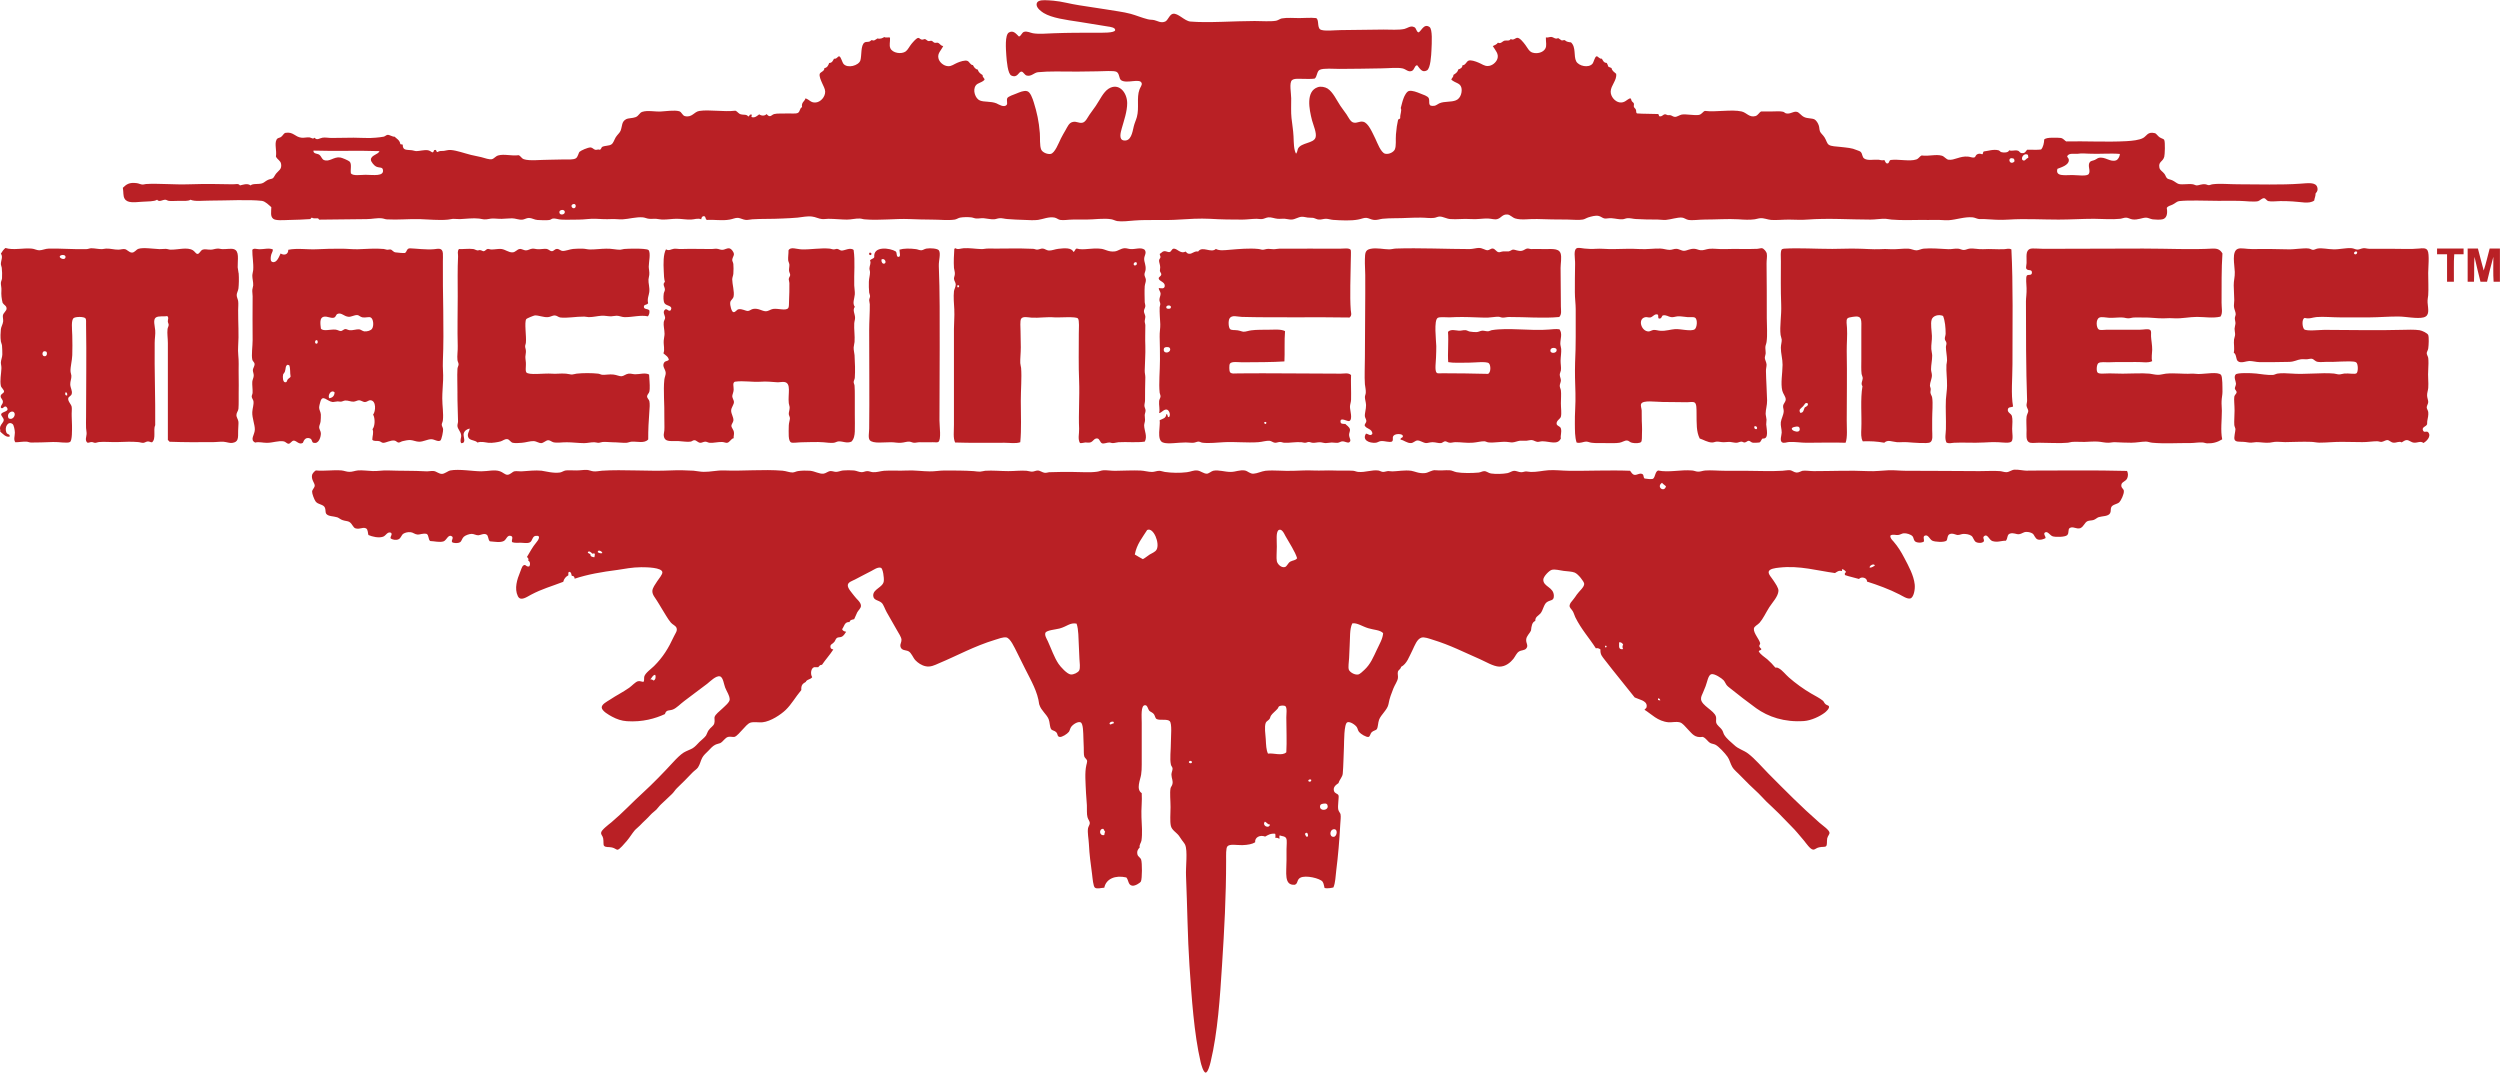 <?xml version="1.0" encoding="UTF-8"?>
<svg id="Layer_2" data-name="Layer 2" xmlns="http://www.w3.org/2000/svg" viewBox="0 0 657.69 282.24">
  <defs>
    <style>
      .cls-1 {
        fill: #b92025;
      }
    </style>
  </defs>
  <g id="_图层_1" data-name="图层 1">
    <path class="cls-1" d="M654.97,65.39c-.54,1.92-.94,3.96-1.57,5.77-.49-1.95-1.05-3.82-1.52-5.77h-2.7v8.72h1.66c.12-2.11-.02-4.48.14-6.54.47,2.2,1.05,4.36,1.57,6.54h1.73c.54-2.2,1.05-4.43,1.66-6.54.02,2.16-.09,4.48.07,6.54h1.66v-8.72h-2.72ZM641.14,66.89h2.62v7.22h1.8c.05-2.39-.09-4.97.09-7.22h2.46v-1.5h-6.98v1.5ZM637.46,113.32c-.47-1.03.8-1.03,1.05-1.71.05-.14-.02-.59.07-.98.12-.59.33-1.52.23-2.25-.09-.49-.4-.87-.4-1.2,0-.47.4-.94.4-1.43s-.3-1.12-.3-1.73c-.02-.63.23-1.27.3-1.95.12-1.41-.14-3.16,0-4.83.07-1.08.09-2.32,0-3.07-.07-.42-.4-.87-.4-1.27.02-.35.33-.75.4-1.22.14-.98.21-2.91,0-3.54-.19-.49-1.57-1.15-2.27-1.27-1.41-.21-3.16-.12-4.8-.09-6.61.19-13.36,0-20.23,0-1.24,0-4.71.4-5.32-.14-.52-.45-.73-2.81.14-3,1.22.33,2.06-.14,3.09-.23,1.87-.16,4.12.09,6.45.09,2.39-.02,4.92,0,7.38,0,2.74-.02,5.41-.26,7.73-.23,1.95,0,4.92.66,6.61.23,1.66-.45,1.2-2.04,1.05-3.91-.05-.75.12-1.38.16-1.9.12-1.73,0-3.77,0-5.93,0-1.36.37-4.87-.16-5.86-.37-.73-1.38-.61-2.18-.52-2.06.21-4.85.07-7.45.07h-5.7c-.54,0-1.01-.19-1.5-.16-.59.05-1.1.37-1.59.37-.54,0-1.03-.33-1.57-.37-1.45-.12-3.14.35-4.8.3-1.48-.02-2.93-.4-4.12-.21-.4.05-.82.35-1.22.35-.37,0-.7-.3-1.12-.35-1.36-.19-3.82.28-5.48.21-2.91-.09-6.7-.12-9.47-.07-1.38.02-2.88-.37-3.68-.07-1.73.61-.89,4.22-.84,6.09.05,1.34-.3,2.3-.28,3.52,0,1.29.14,2.65.14,3.91,0,.66-.14,1.24-.07,1.8.07.63.45,1.31.45,1.87,0,.33-.21.68-.23,1.05,0,.52.21,1.01.16,1.5-.05.45-.21.87-.23,1.29,0,.54.16,1.05.14,1.57-.02.45-.23.84-.28,1.27-.14,1.12.19,2.3-.07,3.47.8.45.49,1.8,1.12,2.25.8.61,2.18-.05,2.93-.07.84-.02,1.83.28,2.77.3,2.39.02,5.41-.02,7.83-.07,1.34-.05,2.02-.56,3-.68.49-.07,1.08.02,1.59,0,.47-.05.96-.19,1.27-.14.59.07.77.66,1.59.82.77.14,1.95-.05,3.07,0,1.05.05,2.16-.09,3.14-.09s3.37-.19,3.91.23c.56.45.52,2.55.07,2.86-.45.33-2.02-.05-3.21.07-.45.05-.94.23-1.36.23-.45,0-.91-.19-1.36-.23-3.28-.3-7.64.3-11.27,0-1.15-.09-2.55-.14-3.52,0-.49.07-.87.35-1.29.37-1.2.09-3.4-.26-4.36-.37-1.52-.16-4.99-.23-5.41.23-.61.68.05,1.78.07,2.41.02.45-.3.94-.3,1.27.02.37.49.61.47,1.05-.02.33-.54.68-.61,1.12-.12.73.07,2.25.07,3.68,0,1.34-.14,2.77-.07,3.75.02.4.3.8.3,1.15,0,.56-.45,2.18-.23,2.7.28.68,1.15.54,2.34.61.66.02,1.34.23,2.02.21.49,0,.98-.14,1.36-.14,1.2,0,2.32.26,3.52.14.45-.02.89-.19,1.36-.21.91-.07,1.78.07,2.72.07,2.23-.02,4.59-.16,6.84-.07.73.02,1.45.21,2.18.21,1.95,0,3.94-.23,5.93-.21,1.78,0,3.59.05,5.34.07,1.34.02,2.67-.23,3.89-.23.42,0,.8.21,1.22.16.49-.07,1.05-.49,1.5-.47.54.05.91.63,1.57.68.84.09,1.5-.47,2.18-.07.45-.23.8-.61,1.36-.61.61.02,1.15.63,1.87.68.94.09,1.78-.54,2.48.09.75-.37,2.16-1.73,1.29-2.79-.45-.52-1.08.21-1.36-.47M620.1,66.28c.12.66-.66.84-.82.37.02-.42.49-.68.82-.37M82.53,116.48c1.34.4,1.93-1.57,1.88-2.55-.04-.54-.43-1.01-.45-1.5-.02-.45.31-.94.38-1.57.05-.54.09-1.29.07-1.8-.02-.63-.45-1.24-.45-1.8,0-.45.19-1.1.3-1.5.57-2.18,1.79-.16,3.23,0,.34.02.84-.14,1.36-.16.28,0,.55.09.83.07.35-.02.73-.26,1.12-.3.77-.05,1.52.33,2.17.3.52,0,1.04-.37,1.5-.37.55.02,1.02.49,1.58.47.61-.05.84-.49,1.43-.47,1.55.12,1.37,2.91.68,3.77.55.98.52,3.02-.16,3.84.38.89-.05,1.8-.06,2.77.38.49,1.18.23,1.8.37.41.09.69.45,1.06.45.76.02,1.98-.77,3-.59.39.05.72.52,1.05.52.32.02.66-.28,1.06-.37.56-.14,1.34-.3,1.94-.3.78.02,1.62.45,2.42.45,1.14,0,2.22-.68,3.22-.66.77,0,1.67.73,2.33.37.39-.21.8-2.6.75-3-.03-.45-.36-.77-.36-1.22,0-.3.23-.61.3-1.12.2-1.8-.16-3.82-.16-5.79,0-1.55.16-3.16.22-4.8.09-1.64-.15-3.3-.06-4.97.36-8.6-.09-17.91,0-26.23,0-.75.05-1.48,0-2.18-.14-1.5-1.22-1.17-2.33-1.05-1.97.19-4.91-.19-6.33-.23-.92-.02-.8,1.03-1.34,1.22-.27.07-1.92-.07-2.48-.16-.61-.09-.83-.66-1.27-.75-.28-.05-.63.09-.91.07-.29-.02-.6-.19-.9-.21-2.17-.21-4.67,0-6.77.07-1.44.05-2.94-.16-4.43-.14-2.1,0-4.22.02-6.32.14-2.56.14-5.14-.35-7.59.14.02,1.24-1.05,1.57-2.02.98-.4.82-.98,2.51-2.1,2.25-.59-.14-.56-.89-.45-1.57.12-.77.49-1.05.53-1.73-.98-.49-2.38-.05-3.53-.07-.73,0-1.41-.37-1.89.14-.03,1.76.36,3.49.23,5.34-.05.49-.23,1.01-.23,1.5,0,.8.28,1.66.23,2.55-.03.37-.2.75-.23,1.12-.05.54.08,1.1.08,1.73-.02,4.08-.04,7.8,0,11.51,0,1.64-.36,3.98-.08,5.18.09.45.59.61.6,1.2,0,.47-.42,1.03-.46,1.5-.02.47.27.98.23,1.5-.02.54-.33,1.03-.38,1.59-.06.87.13,2.02.08,2.93-.03.35-.25.7-.23.98.02.42.41.84.46,1.2.12.98-.25,1.78-.31,2.86-.08,1.57.72,3.37.67,4.66-.05,1.38-1.39,2.62.09,3.37.97-.26,1.98.07,3.07.07,1.62,0,3.15-.66,4.51-.37.36.07.84.63,1.2.61.56-.02.84-.87,1.42-.82.69.02,1.36,1.17,2.34.59.32-.84.79-1.52,1.8-1.2.77.23.42,1.03,1.05,1.2M86.59,104.77c-.42-.8.5-2.37,1.43-1.57-.02.96-.55,1.45-1.43,1.57M85.09,83.34c1.05-.26,2.12.59,2.93.16.33-.19.4-.77.75-.91,1.05-.47,1.71.68,2.95.75.69.05,1.5-.49,2.25-.45.5.02.76.49,1.42.61.8.12,1.67-.21,2.1,0,.73.3.94,2.18.38,3-.32.45-1.24.75-2.02.68-.52-.07-.88-.49-1.36-.54-.69-.07-1.72.33-2.55.23-.41-.07-.83-.33-1.05-.3-.49.02-.85.52-1.2.52-.4.02-.84-.3-1.36-.37-1.36-.16-3.28.56-3.91-.28-.16-1.24-.38-2.84.68-3.09M83.51,89.58c.14.33.12.87-.3.84-.59-.05-.3-1.31.3-.84M75.7,99.8c-.27.35-.15.87-.76.75-.52-.09-.61-1.36-.46-2.02.06-.21.32-.4.46-.75.28-.73.1-1.55.68-1.8.22-.05.22.12.45.07.38.75.18,2.09.38,3-.09.35-.48.42-.74.75M594.08,52.9c.42-.09,1.01-.84,1.59-.75.4.07.66.66,1.05.75.84.21,2.11,0,3.21,0s2.18.02,3.16.09c2.18.09,4.38.75,5.72-.23.09-.68.37-1.12.37-1.87.49-.54.63-.98.45-1.59-.4-1.48-2.55-1.1-4.43-.98-5.11.37-11.2.16-16.45.16-2.39,0-4.73-.26-6.7,0-.4.05-.61.23-.98.23-.28,0-.54-.19-.89-.23-.94-.12-1.73.3-2.25.3-.35,0-.63-.23-1.05-.3-1.17-.19-2.62.16-3.68-.07-.52-.14-1.08-.68-1.73-.98-.4-.19-1.03-.28-1.27-.45-.4-.28-.47-.82-.77-1.22-.49-.66-1.2-.94-1.34-1.64-.33-1.64.87-1.48,1.27-2.86.16-.54.28-3.87,0-4.43-.14-.33-.73-.37-1.27-.75-.45-.3-.8-.96-1.22-1.05-1.9-.47-2.13.77-3.07,1.27-1.03.56-2.81.75-4.43.84-5.06.28-11.02-.05-15.8.07-.35-.16-.73-.75-1.34-.91-.42-.07-1.38-.07-2.2-.07-1.1,0-1.87.12-2.25.45-.02.89-.26,2.06-.82,2.65-1.08.16-2.48.02-3.68.07-.4.47-.52.87-1.12.89-.89.07-.77-.52-1.36-.66-.82-.23-1.43.21-2.25-.09-.16.63-1.41.7-2.11.47-.21-.07-.38-.37-.68-.47-1.34-.33-2.67.16-3.82.3-.35.07-.16.66-.47.75-.59-.23-1.03-.19-1.43.07-.37.28-.3.66-.66.77-.42.12-1.12-.19-1.66-.23-2.13-.19-3.59,1.03-5.11.82-.59-.07-1.12-.87-1.73-1.05-1.66-.47-3.42.21-5.34-.07-.56.23-.73.82-1.41,1.05-1.73.59-4.66-.14-6.77.14-.49.23-.3.87-.82.91-.47.05-.54-.49-.82-.91-.54.21-1.01-.02-1.52-.07-1.34-.09-2.84.3-3.75-.3-.59-.37-.45-1.22-.91-1.71-.21-.26-.68-.35-1.12-.54-1.27-.56-2.44-.61-4.27-.82-1.08-.12-2.41-.14-3-.54-.56-.35-.63-1.12-1.15-1.95-.45-.7-1.01-1.1-1.2-1.57-.19-.47-.16-1.08-.3-1.5-.19-.66-.68-1.41-1.12-1.66-.68-.37-1.83-.21-2.7-.61-.87-.37-1.34-1.31-2.04-1.41-.94-.14-1.69.68-2.77.42-.27-.05-.48-.35-.77-.42-.78-.21-1.89-.09-2.84-.09h-2.94c-.52.23-.81,1.01-1.5,1.22-1.65.45-2.3-.91-3.67-1.22-2.64-.59-6.7.23-9.64-.14-.56.21-.8.89-1.56,1.05-1.16.21-3.41-.28-4.52-.09-.64.14-1.24.63-1.81.61-.47-.02-.73-.33-1.2-.45-.17-.05-.43.05-.66,0-.32-.07-.49-.23-.7-.23-.58.02-.72.61-1.41.54-.37,0-.14-.61-.52-.61-1.89-.09-3.81-.02-5.48-.16-.34-.23-.12-.63-.31-1.03-.14-.33-.44-.4-.52-.75-.05-.28.09-.56,0-.84-.09-.26-.35-.33-.52-.59-.21-.28-.1-.66-.46-.77-.97.37-1.39,1.27-2.78,1.08-1.17-.19-2.36-1.5-2.33-2.86.04-1.62,1.69-2.98,1.44-4.66-.45-.45-1.09-.73-1.21-1.5-.27-.19-.68-.21-.9-.45-.06-.37-.23-.63-.37-.91-.78-.02-.98-.61-1.28-1.12-.67.14-1.05-.75-1.43-.61-.47.19-.7,1.55-1.05,1.95-1,1.17-3.61.63-4.28-.66-.71-1.41.02-3.68-1.36-4.97-.52-.05-1.2-.12-1.64-.59-.34-.05-.47.12-.83.07-.28-.23-.62-.37-.91-.61-.7.42-1.22-.26-1.81-.3-.45-.02-.89.23-1.42.14-.02,1.31.28,2.16-.15,2.93-.55,1.03-2.15,1.45-3.38,1.05-.87-.26-1.33-1.29-1.87-2.02-.56-.75-1.45-1.87-2.1-1.87-.49,0-1.1.8-1.73.3-.37.66-1.05.3-1.65.45-.55.14-.97.94-1.73.52-.3.47-.84.66-1.35.91.66,1.1,1.66,2.06,1.2,3.37-.31.89-1.36,1.87-2.55,1.87-.89.02-1.53-.54-2.41-.89-.77-.33-2.02-.77-2.62-.52-.56.21-.84,1.27-1.59,1.2-.05.68-.55.94-1.13,1.12-.14.75-.72,1.08-1.27,1.43.05.63-.46.75-.53,1.27,1.17.96,2.27.82,2.62,2.04.28.94-.05,2.84-1.43,3.38-1.27.52-2.95.21-4.27.75-.45.19-.92.61-1.36.68-1.96.28-1.14-.98-1.5-1.97-.25-.61-1.53-.96-2.27-1.27-.8-.33-2.09-.84-2.92-.66-.64.12-1.22,1.31-1.42,1.85-.37.94-.51,1.76-.77,2.65.36.66-.21,1.59-.14,2.62-.05.35-.59.19-.59.61-.22.89-.41,2.18-.53,3.68-.12,1.43.12,3.02-.3,3.98-.3.66-1.48,1.36-2.55,1.12-1.12-.26-2.13-3.05-2.55-3.91-.79-1.57-1.85-4.24-3.23-4.5-1.01-.21-1.57.45-2.55.21-.81-.19-1.36-1.45-1.8-2.11-.57-.82-1.22-1.66-1.66-2.32-.96-1.43-1.92-3.59-3.36-4.52-.7-.42-1.8-.63-2.57-.35-3.2,1.08-2.26,5.81-1.51,8.72.34,1.27,1.33,3.45.91,4.57-.56,1.52-3.75,1.27-4.59,2.86-.2.42-.08.73-.52,1.36-.62-1.1-.59-2.88-.67-4.59-.08-1.66-.37-3.26-.53-4.8-.16-1.5-.08-3.23-.08-5.2,0-1.31-.58-4.15.23-4.78.57-.49,1.97-.33,2.86-.33,1.08,0,2.16.07,3.08-.07.67-.45.55-1.97,1.36-2.32,1.02-.47,3.63-.23,5.25-.23,3.77,0,7.3-.09,10.9-.14,1.96-.02,4.21-.28,5.57,0,.99.21,1.5,1.05,2.47.68.75-.3.73-1.5,1.43-1.5.73.91,1.29,2.04,2.55,1.36.97-.54,1.14-4.05,1.2-5.34.09-1.9.31-5.53-.52-6.09-1.45-.98-2.07.96-2.85,1.43-.73-.19-.55-1.27-1.28-1.43-.84-.42-1.77.37-2.48.52-1.5.33-3.66.16-5.49.16-3.84,0-7.33.14-11.2.14-1.52,0-4.7.4-5.48-.21-.8-.63-.23-2.58-1.05-2.95-1.48-.16-2.97,0-4.43,0-1.54,0-3.18-.16-4.6.09-.47.09-.92.49-1.5.61-1.58.26-3.62.07-5.64.07-5.33,0-12.31.54-16.91.14-1.53-.14-3.25-2.3-4.59-2.04-.9.19-1.29,1.71-2.02,2.04-1.14.49-2.06-.19-2.86-.37-.58-.14-1.16-.07-1.73-.23-1.59-.4-2.99-1.01-4.51-1.43-2.01-.54-4.23-.77-6.69-1.2-2.25-.37-4.6-.7-6.84-1.05-2.36-.35-4.65-1.03-6.77-1.2-.7-.05-1.55-.14-2.3-.14-1.19,0-2.17.21-2.14,1.2.04.96,1.34,1.85,1.87,2.18,2.17,1.31,5.73,1.78,9.33,2.32,2.16.33,5.08.8,7.52,1.22.66.09,2.04.28,1.95.96-.09.8-3.57.68-4.97.68-4.12,0-7.25,0-11.12.14-1.96.09-4.09.26-5.55,0-.62-.09-1.48-.61-2.33-.37-.61.19-.81,1.2-1.36,1.22-.72-.68-1.45-1.73-2.62-1.05-1.11.63-.79,4.45-.69,6.02.11,1.48.37,4.9,1.35,5.32,1.62.73,1.87-1.05,2.63-1.05.53.02.79.91,1.42,1.05,1.23.28,1.87-.77,2.94-.89,3.04-.3,6.05-.16,10.37-.16,1.77,0,3.5-.07,5.18-.07s4.4-.26,5.12.14c.81.47.59,1.76,1.2,2.2,1.51,1.03,5.02-.66,5.41.8.13.49-.36,1.01-.59,1.66-.8,2.16-.02,4.78-.68,7.22-.23.84-.62,1.62-.82,2.48-.37,1.59-.72,3.98-2.64,3.68-1.33-.21-.83-2.04-.52-3.16.57-2.02,1.45-4.5,1.43-6.68-.03-2.84-2.23-5.44-4.89-3.77-1.41.91-2.28,2.91-3.37,4.52-.33.49-1.04,1.43-1.66,2.32-.47.68-1.03,1.97-1.87,2.11-.94.19-1.52-.42-2.48-.21-1.04.19-1.41,1.24-1.96,2.18-.41.68-.86,1.5-1.2,2.16-.58,1.17-1.59,3.87-2.7,4.08-.84.14-2.11-.35-2.48-1.12-.46-1.01-.27-3.19-.37-4.36-.25-3.14-.78-5.48-1.58-8.04-.31-1.01-.92-2.84-1.81-3-.89-.21-1.92.3-2.84.66-.56.23-2.14.73-2.34,1.2-.24.61.14,1.36-.14,1.73-.66.87-2.18-.14-2.72-.38-1.48-.59-3.23-.28-4.35-.75-1.18-.47-2-2.74-1.05-3.98.55-.7,1.42-.61,2.25-1.43.17-.45-.58-.61-.46-1.27-.56-.35-1.1-.7-1.27-1.43-.7-.14-1.01-.66-1.29-1.2-.69.02-.91-.94-1.5-1.12-.62-.21-1.86.19-2.62.52-.87.35-1.48.94-2.41.89-1.22-.05-2.35-1.1-2.55-2.11-.3-1.29.75-2.06,1.27-3.21-.61.07-.91-.7-1.42-.84-.27-.07-.59.07-.83,0-.34-.07-.52-.45-.84-.52-.19-.05-.55.12-.82.07-.35-.07-.59-.47-.91-.52-.17-.02-.53.19-.83.14-.42-.07-.63-.47-.91-.45-.48.02-1.27.96-1.79,1.57-.54.66-.91,1.5-1.5,1.97-1.12.84-3.52.47-4.07-.84-.34-.82-.02-1.57-.08-2.79-.45-.14-1.06.14-1.5-.14-.49.28-1.03.59-1.8.37-.28.21-.59.37-.9.54-.33.05-.42-.14-.75-.07-.48.66-1.25.28-1.73.59-1.09.68-.73,3.47-1.12,4.73-.45,1.36-3.37,2.18-4.45.89-.28-.3-.66-1.8-1.05-1.95-.46-.16-.6.73-1.44.61-.29.52-.48,1.1-1.27,1.12-.23.66-.52,1.24-1.27,1.36.09.82-1.03.98-1.21,1.5-.18.61.29,1.66.61,2.39.33.8.8,1.5.82,2.27.03,1.38-1.17,2.72-2.41,2.86-1.39.16-1.62-.7-2.77-1.08-.23.87-1.15,1.01-.9,2.34-.6.09-.48,1.2-1.12,1.5-.55.28-1.94.09-3.09.14-1.05.07-2.32-.07-3.16.16-.49.14-.73.59-1.2.54-.38-.05-.54-.35-.76-.54-.53.54-1.34.49-1.95.07-.48.35-1.09.96-1.87.75-.48-.09.27-.8-.23-.68-.58-.14-.34.52-.81.47-.37-.61-1.26-.35-1.89-.54-.67-.16-.92-.77-1.43-.96-3.19.37-6.9-.35-9.54.07-1.39.23-1.87,1.8-3.77,1.36-.7-.19-.83-1.1-1.51-1.29-1.21-.35-3.73.02-4.79.07-1.61.09-3.5-.37-4.91.09-.77.23-.9,1.1-1.8,1.41-.81.3-1.87.21-2.48.54-1.2.66-.94,1.71-1.42,3-.21.56-.83,1.03-1.28,1.73-.39.66-.61,1.52-1.12,1.87-.64.45-1.65.28-2.48.68-.22.21-.24.66-.59.75-.44-.21-.77.09-1.2,0-.48-.12-.7-.56-1.2-.61-.71-.05-2.61.82-2.94,1.15-.27.26-.42,1.38-.97,1.71-.69.42-2.17.3-3.39.3s-2.36.07-3.45.07c-2.57,0-5.37.37-6.84-.14-.65-.23-.79-.82-1.36-1.05-1.92.26-3.8-.4-5.41.07-.69.21-1.06.84-1.64.98-.73.14-1.81-.28-2.79-.54-.91-.21-1.87-.4-2.71-.59-1.8-.45-3.66-1.15-5.26-1.29-.8-.07-1.38.19-1.87.23-.77.05-1.1-.05-1.66.3-.45.05-.16-.66-.67-.54-.5-.05-.19.73-.76.61-.38-.21-.63-.45-1.12-.54-.99-.14-2.24.23-3,.23-.43,0-.8-.19-1.2-.23-1.52-.16-2.41.07-2.41-1.43-.21-.26-.56.07-.66-.3-.17-.96-.94-1.29-1.5-1.85-.51.09-1.26-.49-1.82-.47-.3.02-.65.37-.98.47-.61.14-1.46.21-2.17.28-1.67.19-3.8,0-5.8,0s-4.09.07-5.77.07c-.87,0-1.71-.19-2.41-.07-.82.14-1.45.8-2.09,0-.48.47-.79,0-1.3-.07-.73-.09-1.42.16-2.16.07-1.7-.19-2.13-1.64-4.22-1.27-.52.19-.7.82-1.2,1.12-.45.26-.87.16-1.12.68-.58,1.08.09,2.79-.16,4.43.38.84,1.21,1.03,1.36,1.95.23,1.41-.66,1.73-1.27,2.48-.41.49-.58,1.05-.91,1.29-.34.21-.91.21-1.34.45-.59.28-1.02.77-1.52.89-1.05.3-2.41-.02-3,.54-.82-.68-2.16-.12-2.79,0-.37-.59-1.13-.28-1.96-.3-3.16-.07-7.22-.14-11.34,0-4.05.14-8.19-.28-11.42-.07-.3.02-.54.14-.83.14-.55,0-1.02-.3-1.58-.37-1.98-.26-2.73.3-3.67,1.22.2,1.12.03,2.13.45,2.84.7,1.24,2.52.98,4.5.84,1.8-.14,3.2-.02,4.06-.54.55.73,1.45-.02,2.17,0,.3.02.59.26.91.3.62.09,1.56,0,2.48,0,1.39,0,2.62.12,3.22-.3,1.19.52,3.12.23,5.2.23,4.17,0,10.17-.33,13.59.07.92.12,1.9,1.17,2.48,1.66-.02,1.31-.31,2.44.53,3.07.64.49,2.49.35,3.98.3,2.22-.07,4-.09,5.63-.23.32,0,.23-.42.6-.37.28.26.92.14,1.42.16.36-.02.23.42.6.35,4.07-.07,8.24-.09,12.33-.14,1.37,0,2.72-.35,3.98-.21.48.05.89.26,1.36.28,2.85.16,5.73-.14,8.63-.07,2.5.07,4.95.37,7.37.14.45-.02.91-.19,1.34-.21.64-.02,1.27.09,1.87.07,1.78-.07,3.37-.33,5.05-.14.48.05.94.21,1.42.21.74.02,1.16-.16,1.73-.21.88-.07,1.82.09,2.78.07.91-.02,1.84-.14,2.7-.14.91,0,1.82.45,2.71.35.52-.02,1.1-.45,1.73-.45.78,0,1.45.49,2.26.54.84.05,2.43.12,3.15,0,.37-.07.56-.33.91-.38.69-.09,1.47.26,2.18.28,1.41.07,3.01,0,4.59,0s3.05-.3,4.59-.21c1.25.07,2.63.14,4.05.07,1.03-.05,2.03.12,2.94.07,1.5-.07,3.62-.68,5.33-.52.54.05,1.05.33,1.59.37.56.07,1.17-.02,1.8,0,.66.05,1.33.23,1.95.21,1.2,0,2.39-.21,3.59-.21s2.52.26,3.7.21c.89-.02,1.8-.45,2.71-.07.05-.56.36-.89.75-.82.56.12.23.8.75.98,1.92-.12,3.99.28,6.01-.09.77-.12,1.41-.49,2.18-.45.67.07,1.33.49,2.03.54.59.05,1.13-.12,1.73-.16,2.36-.16,5.17-.05,7.97-.21,1.23-.07,2.61-.09,3.91-.23,1.33-.14,2.62-.45,3.83-.28.9.09,1.75.59,2.63.66.54.05,1.09-.07,1.65-.07,1.54,0,3.56.21,4.89.21,1.15,0,2.28-.33,3.37-.28.44,0,.86.19,1.29.21,3.84.35,8.02-.23,11.8-.07,1.89.07,3.91.14,5.86.14,2.12,0,4.31.26,6.01,0,.46-.05,1.02-.45,1.43-.52.91-.16,2.04-.16,2.93-.07.48.05.88.28,1.36.3.6.05,1.26-.14,1.96-.07.91.07,1.84.33,2.69.28.48-.02.97-.26,1.44-.28.66-.07,1.31.16,2.02.21,1.43.12,3.05.19,4.51.23,1.19.05,2.52.14,3.61,0,1.3-.19,2.85-.91,4.36-.61.55.12.97.52,1.44.61.97.16,2.16-.09,3.38-.09h3.46c2.22,0,4.66-.42,6.67-.07.51.09.98.37,1.52.47,1.2.19,2.98-.02,4.66-.16,3.47-.26,8.16.02,11.49-.23,2.46-.16,5.68-.35,8.2-.21,3.05.19,5.91.21,8.57.21,1.12,0,2.55-.21,3.75-.21.52,0,1,.12,1.42.07.55-.05,1.09-.4,1.66-.45.84-.07,1.58.3,2.41.37.62.07,1.31-.05,1.95,0,.66.05,1.29.26,1.81.21.87-.05,1.69-.66,2.56-.73.47-.05.99.12,1.64.21.48.07,1,0,1.42.07.55.12,1.02.45,1.52.45.61.05,1.24-.21,1.87-.21.64.02,1.29.26,1.95.3,2.06.14,4.63.26,6.47-.09.8-.12,1.47-.49,2.17-.45.63.05,1.27.47,1.95.54.98.09,1.53-.21,2.34-.3,2.03-.21,4.4-.09,6.69-.23,1.13-.05,2.28-.07,3.38-.07,1.24,0,2.46.21,3.46.07.61-.07.91-.35,1.5-.35.86,0,1.79.59,2.77.66,1.73.14,3.49-.14,5.34,0,1.73.14,3.35-.21,4.65-.14.94.05,1.73.35,2.41.14,1.05-.3,1.29-1.29,2.64-1.2.72.05,1.3.82,2.09,1.05,1.66.49,3.64.07,5.72.14,2.56.09,5.28.14,7.97.14,1.43,0,2.91.21,4.05,0,.48-.07.96-.42,1.51-.59.74-.21,1.77-.54,2.62-.37.55.09,1.11.61,1.58.68.53.07,1.23-.14,1.88-.07.98.07,2.01.35,2.86.28.43-.02.85-.26,1.27-.28.74-.07,1.41.16,2.2.21,1.77.12,3.84.14,5.77.14.75,0,1.49.16,2.2.09,1.34-.12,2.95-.7,4.2-.61.56.05,1.06.49,1.66.61,1.18.19,2.81-.09,4.36-.09,3.06,0,6.05-.23,8.8-.07,1.52.12,3.03.19,4.34,0,.51-.07.95-.26,1.44-.28.95-.09,1.91.37,2.86.45,1.45.09,3.05-.09,4.65-.09s3.28.14,4.8,0c5.6-.42,11.32,0,16.69,0,1.31,0,2.7-.26,3.98-.21.54.02,1.03.19,1.57.21,2.39.19,5.09.14,7.69.09,1.22-.02,2.48.05,3.68,0,1.31-.07,2.51.14,3.68.07,1.95-.12,4.2-.96,6.3-.75.56.07,1.15.4,1.66.45.4.05.84-.02,1.27,0,2.09.14,4.43.3,6.54.14,4.29-.28,8.67,0,13.08,0,3.05,0,6.23-.21,9.33-.21,2.39.02,4.78.23,6.91,0,.54-.07,1.05-.33,1.59-.3.52.02,1.03.37,1.57.45,1.48.23,2.62-.47,3.68-.45.54.02,1.12.37,1.73.45.73.09,1.9.12,2.48,0,1.15-.21,1.48-1.41,1.2-3,.3-.56,1.03-.61,1.57-.91.59-.28,1.1-.82,1.66-.89,2.81-.3,6.7-.07,10.45-.07,1.66,0,3.52-.05,5.25,0,1.8.02,3.94.37,5.18.07M96.29,45.98c-1.58.02-3.4.35-3.98-.37-.17-1.03.27-2.41-.3-3.07-.26-.3-2.09-1.08-2.55-1.12-1.72-.21-2.8,1.29-4.28.66-.48-.19-.71-1.03-1.13-1.34-.51-.4-1.68-.21-1.59-1.12,5.62.19,11.75-.07,17.38.14-.33.91-2.25,1.03-2.27,2.25-.02.56.94,1.62,1.36,1.8.88.42,1.64.07,1.8.82.41,1.87-2.59,1.36-4.43,1.36M147.18,55.99c-.1-.54.27-.73.75-.77.34,0,.66.21.66.54.04.75-1.28.94-1.41.23M151.07,54.77c-.53.16-1.13-.73-.36-1.05.87-.35.98.89.36,1.05M529.91,42.54c-1.38,1.15-1.97-1.59-.09-.77.12.3.19.42.09.77M532.37,42.23c-1.01-.16-.14-2.2,1.12-1.5.09.21.09.49.09.82-.56.07-.7.75-1.22.68M556.75,42.16c-1.59.63-2.95-1.08-4.69-.61-.26.07-.56.35-.96.52-.47.21-1.03.23-1.29.54-.73.91.26,2.3-.3,3.14-.45.73-3,.3-4.34.3-1.99,0-4.52.45-3.91-1.64,1.05-.4,2.91-.96,3-2.18.05-.61-.28-.59-.45-1.12.56-1.03,1.97-.49,3.07-.68.68-.12,1.62-.05,2.62,0,2.67.14,5.72-.16,8.2.07-.05.75-.52,1.48-.96,1.66M62.76,71.84c-.02-.49-.2-1.01-.23-1.5-.05-2.04.53-4.34-1.04-4.8-.71-.21-1.85.02-2.93,0-.48,0-.95-.19-1.34-.14-.62.02-1.19.28-1.73.28-.98.02-1.61-.23-2.19,0-.62.28-.8,1.12-1.36,1.12-.39,0-.73-.68-1.19-.96-1.5-.91-3.88-.12-5.88-.16-.41,0-.83-.21-1.28-.21-.5-.02-1.08.09-1.65.07-1.88-.09-4.29-.49-5.55-.07-.56.19-.98.98-1.66.98-.76,0-1.3-.82-1.88-.91-.55-.09-1.13.14-1.73.14-1.03.02-2.12-.33-3.23-.28-.34,0-.69.14-1.05.14-.94.02-1.87-.23-2.86-.23-.42.02-.84.23-1.27.23-3.2.09-6.7-.21-9.86-.14-.88,0-1.72.45-2.55.45-.65-.02-1.29-.4-1.96-.45-2.31-.21-4.83.49-6.91-.16-.51.4-.88.94-1.2,1.5.62.8,0,1.76,0,2.72,0,.3.2.68.23.98.09.84.13,1.9.07,2.77-.03.42-.28.8-.3,1.22-.02.63.2,1.27.14,1.95-.08,1.15.04,2.2.32,3.3.38.61,1.04.73,1.04,1.5,0,.63-.84,1.08-.97,1.8-.07.42.12,1.05.07,1.57-.09.77-.52,1.38-.6,2.04-.09.96-.16,2.06,0,3.23.05.35.27.73.3,1.12.05.68.09,1.57.08,2.32-.02.73-.36,1.43-.38,2.11,0,.49.18,1.03.14,1.59-.05,1.36-.44,3.14-.14,4.57.09.45.89,1.05.83,1.5-.08.49-.88.56-.89,1.2-.02.54.57.84.59,1.43.02.73-.64.91-.53,1.59.56.56.79-.63,1.44-.23,1.16,1.34-1.23,1.17-1.36,1.97-.06.4.7,1.01.67,1.5-.03.63-.69,1.05-.91,1.71-.09.26-.11.54,0,.91v.45c.66.52,1.5,1.59,2.48,1.29.09-.8-.62-.4-.89-1.12-.53-1.38.48-3.07,1.65-2.18.33.23.59,1.59.6,2.25,0,.89-.41,1.92.14,2.55.95,0,1.88-.21,2.94-.16.4.02.77.23,1.2.23,1.59.02,3.6-.07,5.78-.14,1.45-.07,3.75.42,4.44,0,.62-.4.53-3.28.53-4.36,0-.75-.05-1.69-.08-2.48-.04-.91.1-1.85,0-2.41-.11-.68-1.05-1.45-.91-2.25.08-.45.77-.61.91-1.12.25-.84-.36-1.59-.38-2.55-.02-.84.34-1.45.3-2.27-.02-.35-.2-.68-.23-1.2-.05-1.15.41-2.77.46-4.2.05-1.45.05-3.59,0-5.2-.05-1.76-.34-4.03.38-4.57.54-.4,2.68-.4,3.09.07.24.28.14.96.16,1.66.14,7.92,0,16.29,0,24.26,0,.84-.05,2.25,0,2.95.02.45.17,1.08.14,1.57-.05.8-.48,1.59.16,2.25.44.14.72-.16,1.2-.14.27,0,.59.21.89.21.31,0,.67-.19.98-.21,1.49-.14,3.3.07,5.12,0,1.73-.09,3.7-.12,5.11,0,.53.02.98.23,1.44.21.42-.02.77-.35,1.19-.37.48-.02.65.23,1.12.23,1.14-.89.25-3.35.84-4.52.07-7.08-.23-14.23-.14-21.63,0-1.2.23-2.3.14-3.3-.09-1.17-.62-2.79.15-3.37.69-.52,2.36-.21,3-.4.51.4.14.94.17,1.43,0,.28.23.59.22.91-.02.42-.27.73-.3,1.12-.13,1.15.09,2.41.09,3.68,0,8.41,0,17.58,0,25.48.19.12.33.28.43.45,3.84.14,7.84.14,11.81.09.75-.02,1.59-.14,2.4-.09.88.07,1.66.42,2.33.3,1.59-.26,1.52-1.15,1.52-3.23,0-.8.13-1.73.08-2.32-.08-.68-.55-1.15-.53-1.8.02-.66.47-1.01.53-1.64.11-1.36.03-2.86.06-4.29.06-2.46-.05-5.02,0-7.52.04-1.52-.27-3.05-.14-4.59.23-3.19-.02-6.12,0-9.47,0-.89.11-1.71,0-2.48-.1-.54-.39-1.03-.38-1.57s.38-1.1.46-1.73c.11-1.03.16-2.6.06-3.98M2.26,110.04c-.7-1.41,1.2-2.41,1.58-1.29.23.77-.66,1.87-1.58,1.29M11.89,93.7c-1.11.21-.91-1.92.38-1.12.2.56.02,1.05-.38,1.12M16.25,67.1c.34-.09,1.09,0,.98.61-.22,1.08-2.53-.19-.98-.61M17.67,104.02c-.59.16-.64-.61-.38-.82.38.02.41.37.38.82M464.81,66.73c-.08-.47-.75-1.34-1.27-1.43-.3-.05-.8.14-1.2.16-3.02.14-5.47-.05-8.5.07-1.58.07-3.12-.21-4.2-.07-.82.09-1.47.45-2.27.37-.55-.07-1.08-.35-1.56-.37-1.27-.09-1.97.52-2.8.52-.66.02-1.3-.52-2.02-.52-.56-.02-1.15.28-1.73.28-.8,0-1.61-.33-2.48-.35-1.62-.05-3.43.23-5.26.14-2.32-.14-4.69-.05-7.07,0-1.6.05-3.23-.19-4.73-.07-1.08.09-1.84,0-2.86-.07-.56-.05-1.39-.23-1.8-.16-1.3.21-.64,2.65-.69,4.22-.06,2.86-.06,4.97-.06,7.43,0,1.62.22,3.12.22,4.43,0,2.39-.02,4.76,0,7.29.02,2.18-.07,4.45-.16,6.77-.08,2.6,0,5.37.09,8.04.09,2.79-.21,5.55-.15,8.13.03,1.69-.03,3.37.45,4.87.91.33,1.8-.26,2.62-.23.45.02.87.26,1.36.3.97.14,2.3.07,3.53.09,1.36,0,2.77.07,3.75-.09.69-.09,1.44-.66,2.02-.59.49.02.66.45,1.29.59.81.19,2.06.16,2.41-.21.27-.33.2-1.5.22-2.04.02-.84.06-1.73,0-2.48-.09-1.31-.03-2.77-.07-3.75-.02-.52-.34-1.24-.15-1.73.43-1.08,3.89-.52,5.63-.52,2.46,0,4.55.07,6.47.07.61,0,1.54-.19,1.96.07.56.33.5,1.66.52,2.72.03,2.88-.08,4.92.83,6.75.94.28,2.08,1.05,3.3,1.05.37,0,.8-.21,1.21-.23.52-.02,1.16.16,1.8.16.59,0,1.2-.12,1.73-.07.6.05,1.09.23,1.64.21.39,0,.87-.28,1.3-.3.29,0,.57.26.81.23.47-.02.75-.47,1.12-.45.37.02.65.49,1.14.52.16.02,1.52-.02,1.64-.07.45-.14.54-.96.91-1.05,1.71.21.96-2.62.9-3.68-.02-.42.09-.87.08-1.27-.04-.61-.23-1.17-.23-1.59,0-1.05.41-2.23.38-3.47-.05-2.39-.26-5.27-.3-7.73-.02-.61.17-1.17.16-1.71-.03-.61-.42-1.22-.46-1.73,0-.4.2-.82.23-1.27.02-.56-.12-1.12-.08-1.66.04-.45.25-.82.31-1.29.27-1.83.06-4.12.06-6.3,0-4.9,0-9.54-.06-14.3-.02-.91.2-1.92.06-2.62M445.81,86.65c-1,.61-3.74-.16-5.11-.07-1.08.07-2.48.52-3.77.45-.69-.02-1.3-.28-1.89-.23-.5.05-.92.4-1.34.4-1.98-.02-2.98-3.47-.75-3.77.36-.05.75.16,1.2.09.67-.12,1.16-1.08,1.95-.77.31.19-.06,1.01.37,1.05.67.09.62-.56.97-.82.91-.21,1.44.35,2.19.45.55.09,1.12-.16,1.73-.21.77-.07,1.77.16,2.62.21.73.05,1.55-.12,1.96.16.72.45.52,2.65-.14,3.07M462.12,112.9c-.48.05-.66-.21-.61-.7.48-.33.98.33.61.7M251.05,81.54c.09,1.62-.09,3.33-.09,4.97v25.24c0,1.78-.25,3.47.31,4.66,3.94.14,8.78.07,13,.07,1.45,0,2.89.28,4.14-.14.33-3.42.14-7.08.14-10.9,0-3.02.28-6.05.08-8.65-.05-.45-.2-.84-.22-1.27-.05-1.1.14-2.6.14-4.15,0-1.45-.07-2.98-.07-4.2,0-.94-.18-2.77.15-3.3.45-.75,1.91-.35,2.78-.3,1.97.12,3.82-.26,6.16-.07,1.16.07,5.48-.3,6.01.28.42.49.23,2.74.23,3.98,0,4.17-.09,8.53.08,12.4.16,4.27-.18,8.74,0,12.63.05,1.34-.41,2.7.23,3.77.5.07.91-.12,1.41-.16.37-.02.84.12,1.27,0,.83-.21.98-1.15,1.89-1.05.62.07.69,1.1,1.27,1.29.55.14,1.25-.23,1.89-.23.29,0,.57.16.9.16.47,0,.98-.19,1.5-.23,2.2-.14,4.76.16,6.91-.16.75-1.38-.12-2.79-.16-4.27,0-.45.23-.91.23-1.43.02-.42-.1-.89-.08-1.29.03-.4.23-.8.22-1.2,0-.4-.28-.8-.3-1.22-.02-.45.16-.96.16-1.43-.02-2.02.04-4.1.08-6.07,0-.59-.17-1.12-.16-1.73.03-2.11.23-4.43.16-6.54-.08-1.85,0-3.66,0-5.41,0-.35-.16-.7-.16-1.05,0-.4.17-.84.16-1.27-.04-.49-.39-.98-.37-1.43,0-.42.34-.84.37-1.29.02-.33-.14-.7-.16-1.03-.02-1.34-.09-2.95,0-4.22.05-.61.35-1.17.3-1.73-.04-.47-.37-.89-.37-1.36,0-.42.27-.84.3-1.27.12-1.27-.42-1.99-.37-2.93.04-.84.75-1.52.08-2.34-1.02-.68-2.38-.07-3.6-.14-.56-.02-1.1-.26-1.65-.23-1.03.07-1.68.73-2.56.84-1.6.19-2.47-.54-3.53-.68-2.45-.35-4.75.47-6.46-.07-.52.07-.45.75-.9.89-.47-1.17-2.36-1.01-3.98-.82-.84.09-1.72.49-2.48.45-.59-.02-1.07-.49-1.59-.52-.48-.05-1.01.28-1.5.28-.37,0-.66-.19-1.05-.21-3.75-.19-8.36-.02-11.87-.07-.57-.02-1.16.16-1.72.14-1.61-.05-3.21-.33-4.67-.23-.8.05-1.54.45-2.17,0-.12.05-.19.12-.3.16-.09,1.5-.21,3.33-.09,5.04.06.54.27,1.05.23,1.57,0,.45-.25.87-.23,1.27.04.56.46.98.46,1.5,0,.63-.38,1.24-.46,1.73-.17,1.55,0,3.28.09,4.97M299.07,69.14c.07.52-.16.75-.67.68-.5-.42.27-1.2.67-.68M251.95,75c.19,0,.25.12.37.14.03.3-.06.49-.37.47-.16-.21-.16-.4,0-.61M228.65,66.96c.17.05.22.19.45.14.62-.49-.62-1.1-.45-.14M533.5,123.84c-1.2,0-2.37-.33-3.52-.28-.73.02-1.38.63-2.11.66-.56.02-1.17-.23-1.73-.28-1.64-.12-3.52,0-5.41,0-6.09-.02-13.03-.09-19.45-.09-1.45,0-2.93-.19-4.36-.14-1.83.07-3.61.33-5.48.23-4.73-.23-9.47,0-14.27,0-1.08,0-2.13-.21-2.95-.09-.42.09-.98.49-1.57.47-.61-.02-1.2-.54-1.66-.61-.61-.09-1.39.12-2.09.14-3.09.19-6.61,0-10.08,0h-5.11c-1.74,0-3.52-.19-5.12-.07-.64.05-1.25.33-1.87.3-.51,0-1.02-.26-1.5-.3-3.07-.28-6.12.59-9.02,0-.84.35-.67,1.71-1.36,2.2-.73.14-1.39,0-2.17-.09-.37-.19-.2-.91-.52-1.12-.7-.47-1.41.23-2.12.16-.61-.09-.81-.59-1.2-1.08-5.36-.21-11.07.07-16.16,0-1.8-.02-3.64-.26-5.33-.14-1.58.12-3.08.49-4.59.45-.45,0-.85-.14-1.29-.14-.42.02-.87.23-1.27.21-.66,0-1.27-.4-1.89-.37-.59.05-1.12.49-1.73.61-1.23.23-3.06.28-4.34.09-.62-.09-1.16-.61-1.73-.61-.49-.02-1.01.33-1.52.37-1.64.16-4.31.19-5.77-.09-.66-.12-1.22-.49-1.88-.52-1.11-.05-2.38.14-3.67,0-.97-.12-1.89.68-2.79.75-1.59.16-2.63-.45-3.61-.61-1.73-.23-3.57.14-4.96.16-.41.02-.84-.12-1.28-.07-.41.05-.79.23-1.2.21-.39-.02-.8-.3-1.2-.37-1.7-.23-3.44.54-5.27.37-.47-.02-.9-.26-1.34-.3-1.59-.12-3.31.02-5.11-.07-1.71-.07-3.5.07-5.27,0-1.65-.07-3.43,0-5.12.07-2.74.14-5.21-.23-7.59,0-1.09.14-2.11.7-3.15.77-.95.05-1.51-.7-2.26-.84-1.3-.23-2.48.37-3.69.37-1.67.02-3.23-.61-4.66-.3-.52.14-1.16.75-1.66.77-.81.02-1.61-.73-2.48-.84-1.08-.12-1.71.33-2.78.45-1.81.23-4.06.19-5.78-.07-.51-.07-1-.3-1.5-.3-.64,0-1.26.3-1.89.3-.98,0-2.02-.33-3.02-.37-2.16-.09-4.48.05-6.67.07-1.05.02-2.06-.19-3.09-.14-.55.02-1.08.3-1.65.37-1.91.28-4.21.07-6.39.07s-4.39-.02-6.25.07c-.36.05-.77.19-1.12.16-.62-.05-1.25-.61-1.87-.61-.5,0-1,.3-1.51.3-.47,0-.95-.19-1.43-.23-1.52-.12-3.12.09-4.8.09-2.02,0-4.13-.23-6.09-.09-.44.05-.9.21-1.36.23-.56.02-1.06-.09-1.64-.14-2.45-.16-5.2-.16-7.67-.16-1.33,0-2.62.26-3.91.23-1.8,0-3.93-.33-6.01-.23-2.08.12-4.06-.07-6.02.07-.98.09-1.98.45-2.93.37-.48-.02-.99-.3-1.5-.28-.47,0-.95.28-1.43.28-.69,0-1.34-.37-2.03-.45-.91-.07-2-.09-2.92,0-.6.07-1.22.37-1.82.37-.48,0-1.01-.26-1.5-.21-.62.05-1.18.61-1.79.68-1.12.12-2.2-.63-3.55-.77-.91-.07-2.25-.05-3.15.09-.5.07-.94.35-1.44.37-.84,0-1.62-.37-2.62-.47-5.16-.42-10.33.14-15.48-.07-1.77-.05-3.57.4-5.26.37-.89,0-1.82-.23-2.71-.3-1.91-.12-3.99-.16-6.01-.07-5.71.28-12.51-.3-18.04.07-.84.07-1.55.26-2.34.16-.52-.07-1.09-.33-1.64-.37-.74-.05-1.73.14-2.71.14-.99.02-2.08-.09-2.86,0-.56.09-.99.45-1.5.54-1.79.26-3.66-.3-4.88-.47-1.57-.16-3.45.05-5.11.16-.7.05-1.43-.12-2.02,0-.55.12-1.12.94-1.89.91-.59-.02-1.22-.7-1.89-.91-1.46-.52-3.12,0-4.95,0-2.17,0-5.8-.66-8.11-.23-.68.14-1.5.91-2.25.91-.83-.02-1.44-.68-2.12-.75-.61-.09-1.34.12-2.09.07-3.21-.19-6.56-.09-10.06-.23-1.28-.05-2.59.21-3.92.16-1.36-.05-2.73-.26-3.91-.16-.74.07-1.48.4-2.25.37-.69,0-1.34-.3-2.03-.37-2.25-.19-4.56.23-6.77,0-.43.26-.89.82-.98,1.15-.29,1.29.7,2.13.69,2.84,0,.54-.66,1.03-.69,1.57-.02.54.51,1.99.91,2.58.64.91,2.11.7,2.48,1.71.21.56.07,1.17.3,1.52.52.75,1.87.63,2.93.96.42.14.87.59,1.43.75.68.23,1.35.23,1.73.45.91.59.95,1.55,1.72,1.73,1.15.28,1.92-.45,2.72,0,.49.28.44,1.27.59,1.73,1.08.45,2.66.84,3.84.45.82-.28,1.12-1.43,2.11-1.05.49.52-.34,1.01-.07,1.52.59.35,1.38.49,2.03.21.72-.33.73-1.15,1.34-1.5.44-.26,1.1-.45,1.88-.37.63.07,1.06.54,1.73.61.78.07,1.44-.4,2.48-.16.59.35.39,1.48.91,1.87,1.22.05,2.48.42,3.52.09.87-.3,1.23-2.11,2.32-1.22.3.54-.34.91-.07,1.43.45.3,1.55.35,2.11,0,.41-.26.52-1.03.98-1.43.47-.4,1.42-.75,2.09-.75.55,0,1.17.4,1.73.37.48,0,1.44-.59,2.11-.21.61.33.36,1.27.91,1.8,1.27.09,2.75.4,3.67-.09.74-.37.88-1.8,2.03-1.27.52.37-.09,1.05.16,1.57.73.28,1.45.14,2.32.16.64,0,1.7.23,2.33-.09.72-.33.62-1.59,1.5-1.71,1.73-.26.58,1.31.23,1.71-1.07,1.27-1.71,2.58-2.48,3.84.2.16.59.52.3.91.5.21.69,1.03.3,1.57-.9.21-.87-.73-1.57-.23-.35.26-.59,1.15-.83,1.73-.78,1.87-1.56,4.31-.6,6.3.7,1.5,2.41.19,3.46-.35,2.91-1.55,5.4-2.2,8.49-3.4.2-.82.68-1.36,1.34-1.71.02-.37-.09-.87.23-.91.59,0,.56.8.68,1.05.52-.02.71.28.75.75,3.48-1.15,7.03-1.76,11.34-2.32,1.93-.28,3.71-.68,6.18-.7,1.51,0,5.37.07,5.55,1.29.09.61-.92,1.71-1.36,2.41-.47.75-1.23,1.71-1.27,2.55-.03.98.73,1.78,1.2,2.55.41.61.81,1.34,1.19,1.95.88,1.36,1.59,2.77,2.48,3.82.46.56,1.3.8,1.5,1.43.27.75-.33,1.41-.66,2.13-1.5,3.23-2.91,5.53-5.26,7.87-.7.7-2.28,1.8-2.56,2.72-.14.45.06,1.08-.22,1.43-.3.05-.91-.28-1.43-.16-.7.16-1.63,1.24-2.34,1.73-1.78,1.24-3.25,1.92-5.11,3.16-.72.47-2.14,1.17-2.11,2.02.04.94,1.89,1.97,2.71,2.41,1.27.68,2.48,1.1,3.91,1.2,4.1.28,7.47-.7,10-1.87.39-1.24,1.06-.82,2.09-1.2.97-.37,2.03-1.52,3.02-2.25,2.11-1.64,3.86-2.86,6.01-4.52.77-.61,2.35-2.23,3.37-1.95.84.21,1.04,2.13,1.36,2.93.52,1.29,1.1,1.92,1.2,3.07.08.77-1.38,1.92-1.95,2.48-.73.73-1.84,1.48-2.04,2.25-.07.3.12,1.03-.07,1.66-.21.7-.94.98-1.5,1.8-.29.42-.45,1.01-.66,1.36-.41.59-1.12,1.1-1.75,1.71-.59.61-1.15,1.27-1.8,1.66-.7.4-1.56.66-2.33,1.12-.86.54-1.89,1.57-2.79,2.55-2.45,2.67-5.39,5.7-7.96,8.04-2.66,2.41-5.34,5.3-8.27,7.76-.86.7-2.62,2.02-2.7,2.7-.08.63.37.75.53,1.5.16.87,0,1.66.21,1.95.42.54,1.27.26,2.11.47.73.14,1.12.63,1.5.59.49-.05,1.78-1.59,2.41-2.32.82-.98,1.36-1.92,2.03-2.72.37-.45.95-.84,1.42-1.34.94-1.01,1.91-1.8,2.78-2.79.48-.54,1.05-.89,1.52-1.36.42-.42.77-.98,1.27-1.43,1.04-.91,1.86-1.8,2.86-2.7.48-.45.81-1.05,1.27-1.5,1.41-1.36,2.84-2.77,4.13-4.15.51-.52,1.09-.84,1.44-1.34.55-.82.69-1.78,1.12-2.55.33-.63,1-1.24,1.58-1.8.58-.59,1.11-1.24,1.8-1.59.51-.26,1.1-.33,1.35-.45.78-.4,1.27-1.45,2.09-1.64.53-.14,1.28.09,1.66,0,.65-.19,1.49-1.29,2.1-1.9.7-.7,1.33-1.62,2.17-1.87.91-.23,2.19.02,3.09-.07,2.2-.23,4.86-2.06,6.09-3.23,1.6-1.55,2.57-3.4,4.13-5.25-.1-1.31.39-1.69,1.12-2.11.18-.09.04-.09.16-.23.45-.54,1.16-.45,1.58-1.05-.52-.8-.36-2.37.52-2.62h1.06c.27-.26.41-.66.98-.61.95-1.41,2.08-2.62,3-4.05-.52-.14-.74-.21-.77-.75-.02-.66.58-.66,1.05-1.27.27-.35.34-.87.76-1.08.34-.14.72-.09,1.05-.21.73-.28.92-.91,1.29-1.36-.49-.07-.9-.23-1.07-.68.58-.7.59-1.97,1.96-1.87.09-.56.66-.63,1.21-.75.24-.56.48-1.12.81-1.8.27-.52.98-1.08.98-1.71,0-1.01-1.22-1.8-1.8-2.65-.55-.75-1.77-1.99-1.66-2.84.09-.77,1.14-1.05,1.87-1.43,1.73-.89,2.78-1.48,4.36-2.27.56-.28,1.66-1.1,2.48-.82.52.16.87,2.65.75,3.54-.23,1.64-2.81,2.02-2.78,3.75.03,1.34,1.44,1.17,2.25,1.95.47.45.84,1.62,1.28,2.41.96,1.71,1.77,3.05,2.7,4.73.5.89,1.19,1.87,1.21,2.55.02.63-.37,1.17-.3,1.66.21,1.24,1.39,1.01,2.09,1.34.86.42,1.22,1.73,1.89,2.41.63.66,1.61,1.36,2.72,1.57,1.22.26,2.36-.3,3.36-.75,5.06-2.11,9.28-4.52,14.9-6.23.87-.26,2.07-.75,2.93-.61,1.06.21,2.12,2.62,2.78,3.91.75,1.5,1.48,3,2.17,4.36,1.61,3.19,3.3,6.07,3.69,9.33,0,0,.05.09.06.14.45,1.48,1.87,2.44,2.42,3.75.33.8.27,2.09.67,2.65.27.37.86.35,1.28.75.59.56.2,1.15.97,1.29.59.09,1.96-.77,2.42-1.36.23-.33.31-.91.59-1.29.54-.73,1.8-1.48,2.47-1.2.72.28.7,2.81.75,4.2.05.82.05,1.64.09,2.41.04.82-.04,1.87.15,2.41.16.45.72.68.74,1.2.02.23-.14.75-.21,1.05-.45,1.95-.21,4.57-.08,7.43.05,1.03.17,2.06.22,3.09.05,1.1-.07,2.3.16,3.16.18.68.63,1.03.6,1.64-.03.4-.37.82-.46,1.29-.18,1.15.16,2.72.23,4.12.15,3,.45,4.97.83,7.9.14,1.12.3,3.28.77,3.61.58.4,1.69.02,2.45,0,.46-2.32,2.85-3.37,5.8-2.7.65.75.42,1.92,1.5,2.16.7.16,2.1-.66,2.34-1.12.34-.75.34-4.87.06-5.72-.19-.56-.84-.8-.97-1.34-.22-.89.14-1.43.59-1.87-.19-.7.37-1.22.46-1.8.28-1.85.09-4.17,0-6.16-.1-2.16.21-4.27.07-6.33-1.57-.98-.35-3.56-.16-4.87.13-.8.16-1.66.16-2.65v-10.97c0-1.62-.31-4.71.91-4.64.64.02.66.96,1.12,1.5.2.21.91.45,1.2.89.34.54.3,1.08.75,1.27.82.4,2.74-.12,3.39.54.64.68.3,3.98.3,5.55,0,2.16-.33,4.29,0,5.86.09.47.41.59.44,1.05.02.49-.3,1.05-.3,1.59.03,1.1.53,1.64.23,2.62-.09.35-.37.61-.46.98-.23,1.27,0,3.21,0,4.97,0,1.87-.2,3.66.09,4.95.27,1.1,1.41,1.66,2.1,2.55.26.35.55.82.82,1.2.3.42.67.84.83,1.2.7,1.62.12,5.7.23,8.2.34,7.97.41,16.17.9,23.46.58,8.62,1.2,17.98,2.94,25.48.11.49.71,2.84,1.36,2.79.52-.05,1.05-1.85,1.27-2.79,1.87-7.83,2.47-16.97,3.01-25.55.59-9.19,1.07-17.93,1.07-27.45,0-1.36-.09-3.3.36-3.75.64-.68,2.48-.26,3.91-.3,1.49-.05,2.62-.28,3.37-.75-.15-1.27,1.23-2.04,2.63-1.5.74-.4,1.4-.87,2.62-.75.16.23.04.75.08,1.12.41-.14.75.05,1.06.21.05-.26-.11-.75.07-.89.55.23,1.45.16,1.73.82.24.56.06,1.73.06,2.79v2.93c0,3.26-.72,6.63,2.12,6.45.94-.21.53-1.34,1.5-1.85,1.38-.77,5.23.16,5.86,1.03.34.47.35,1.1.53,1.66.81.23,2.06-.07,2.33-.14.54-1.29.54-2.86.75-4.52.47-3.7.84-7.99,1.05-12.09.04-.91.21-1.99.07-2.65-.07-.33-.48-.7-.59-1.2-.23-.89.23-3.37.06-3.75-.23-.56-.98-.42-1.2-1.2-.26-.96.44-1.52,1.2-2.04.3-1.03,1.05-1.57,1.12-2.55.18-2.09.19-4.48.31-6.98.06-1.29-.02-6.12.9-6.47.68-.26,2.02.61,2.48,1.27.24.37.3.94.61,1.29.43.52,1.89,1.43,2.48,1.29.45-.14.41-.8.81-1.22.47-.47,1.11-.47,1.36-.82.34-.49.3-1.66.6-2.48.49-1.34,2.23-2.65,2.48-4.12.28-1.62.75-2.72,1.27-4.08.37-.94,1.06-1.87,1.2-2.7.1-.54-.13-1.17,0-1.73.12-.49.77-.68.83-1.27,1.56-.82,2.11-2.67,3.02-4.43.62-1.29,1.16-2.84,2.31-3.26.79-.26,2.09.26,3,.54,4.67,1.43,8.23,3.3,12.41,5.11,1.55.68,3.54,1.92,5.11,1.97,1.73.02,2.98-1.17,3.7-2.04.5-.63.84-1.57,1.5-1.95.59-.37,1.46-.26,1.87-.77.67-.8-.06-1.34,0-2.32.05-1.01.92-1.59,1.27-2.46.12-1.1.27-2.16,1.12-2.48-.02-1.12.76-1.29,1.36-1.97.71-.82.88-2.46,1.73-3,.91-.61,1.83-.26,1.8-1.66-.05-2.32-2.75-2.32-2.78-4.2,0-.87,1.6-2.48,2.26-2.62.79-.21,1.96.12,3.09.28,1.02.14,2.17.14,2.92.45.98.42,2.39,2.34,2.48,2.86.17.89-1.36,2.06-1.95,2.95-.27.4-.59.89-.97,1.34-.36.42-.86.98-.91,1.5-.05.61.45.87.83,1.5.31.52.46,1.17.67,1.59,1.59,3.21,3.7,5.48,5.41,8.18.49-.16.89.09,1.21.3-.09,1.38.47,1.85,1.12,2.72,2.63,3.42,5.37,6.7,7.89,9.91,1.07.52,3.12.8,3.16,2.18.02.68-.25.63-.59,1.05,1.86,1.15,3.45,3.02,6.3,3.3.87.07,1.92-.23,2.94,0,.83.19,1.46,1.15,2.19,1.87,1.14,1.15,1.76,2.3,3.91,1.97.94.37,1.23,1.22,2.02,1.64.37.19.9.21,1.35.45.84.45,2.45,2.16,3.15,3.16.55.77.73,1.8,1.22,2.62.49.87,1.48,1.59,2.16,2.34,1.49,1.57,3.23,3.23,4.75,4.64.73.7,1.34,1.43,2.03,2.11,1.14,1.1,2.28,2.13,3.38,3.23,1.1,1.12,2.18,2.27,3.21,3.3,1.29,1.27,1.97,2.2,3.33,3.77.56.68,1.66,2.32,2.39,2.39.56.07.84-.45,1.59-.59.87-.21,1.57-.02,1.85-.3.35-.33.16-1.17.3-2.04.14-.66.63-1.05.61-1.5-.05-.75-1.83-1.92-2.62-2.62-4.92-4.31-8.97-8.44-13.45-12.94-1.81-1.83-3.48-3.84-5.34-5.27-1.2-.91-2.56-1.17-3.67-2.25-.9-.82-1.98-1.64-2.63-2.7-.2-.33-.28-.82-.52-1.2-.52-.82-1.39-1.22-1.59-2.04-.09-.47.09-1.1-.07-1.57-.5-1.59-3.73-2.84-3.91-4.52-.06-.61.27-1.22.53-1.8.22-.52.44-1.05.67-1.64.43-1.1.67-2.93,1.5-3.16.81-.23,2.73,1.05,3.23,1.59.34.37.5.87.75,1.2.28.37.66.66,1.05.96,2.2,1.76,4.42,3.49,6.78,5.2,3.14,2.25,7.41,3.75,12.62,3.37,1.83-.14,4.17-1.22,5.48-2.25.23-.19,1.2-1.03,1.05-1.57-.09-.33-.52-.28-.91-.61-.35-.3-.47-.73-.66-.89-.87-.73-2.06-1.29-3.09-1.9-1.99-1.15-4.22-2.77-5.86-4.22-.87-.75-1.78-1.95-2.62-2.39-.3-.16-.35-.26-.98-.23-.63-.77-1.34-1.5-2.11-2.18-.77-.66-1.73-1.17-2.25-2.09.19-.4.66-.21.68-.61,0-.14-.53-.37-.53-.82,0-.3.17-.26.23-.68-.23-1.08-1.77-2.67-1.66-3.84.05-.66.98-.98,1.5-1.57.92-1.05,1.61-2.58,2.55-4.08.92-1.41,2.29-2.77,2.41-4.27.08-.8-.84-2.02-1.27-2.7-.52-.82-1.45-1.73-1.29-2.41.21-.75,1.71-.94,2.79-1.05,5.34-.61,10.12.84,14.65,1.43.47-.28.96-.75,1.73-.54.35.05-.19-.52.3-.45.42.12.63.42.89.68-.21.35-.45.23-.3.84,1.15.42,2.48.66,3.7,1.03.52-.73,2.2-.35,2.09.68,2.79.89,5.91,2.02,8.58,3.4.75.38,2.04,1.27,2.86,1.03.84-.26,1.27-2.32,1.12-3.68-.26-2.39-1.59-4.78-2.7-6.91-.89-1.71-1.73-3.05-2.86-4.36-.37-.42-.94-.91-.84-1.57.61-.47,1.34-.07,2.04-.16.54-.05.98-.42,1.5-.45.7-.05,1.87.28,2.32.82.26.33.26.98.61,1.29.47.42,1.73.47,2.34.07.14-.56-.35-1.34.28-1.57.89-.33,1.24,1.01,1.95,1.34.68.33,3.09.49,3.7,0,.33-.26.16-1.41.82-1.71.8-.4,1.71.23,2.18.21.54,0,.98-.28,1.5-.28.68-.02,1.57.12,2.11.52.45.33.63,1.36,1.2,1.64.52.28,1.64.33,2.04-.21.16-.56-.42-.96.07-1.36.91-.73,1.27.98,2.18,1.29,1.38.42,2.3-.12,3.54-.09.54-.61.26-1.59,1.05-1.87.94-.33,1.71.23,2.39.16.77-.09,1.15-.59,1.9-.61.73-.02,1.36.21,1.71.45.42.28.61,1.24,1.29,1.52.7.26,1.52-.05,2.04-.3.3-.35-.68-1.12-.09-1.52.68-.45,1.31.73,1.95.98.66.28,3.42.26,3.91-.3.56-.59.09-1.55.68-1.87.87-.49,1.64.35,2.72.07.98-.42,1.12-1.5,1.95-1.87.47-.19,1.08-.14,1.57-.3.52-.16.91-.61,1.36-.75.98-.3,2.53-.16,3-1.05.26-.45.07-1.05.3-1.57.35-.73,1.57-.77,2.11-1.29.4-.37,1.29-2.13,1.2-3-.05-.59-.77-.73-.66-1.57.07-.84,1.22-.87,1.57-1.8.21-.61.26-1.17-.07-1.87-8.44-.23-17.6-.09-26.18-.09M156.34,146.62c-.37-.07-.72-.16-.97-.37.1-.66-.53-.56-.75-.89.24-.68.98.02,1.2.3.2-.09.45-.09.67,0-.05.47,0,.68-.16.96M157.25,145.27c-.05-.82,1.21-.26,1.2.23-.4.19-.91-.05-1.2-.23M171.97,179.04c-.27-.14-.45-.37-.9-.3.45-.4.56-1.1,1.28-1.22.28.56.09,1.29-.38,1.52M283.9,176.39c-.27.54-1.47,1.12-2.19,1.05-.97-.07-2.73-2.04-3.23-2.79-1.13-1.66-1.91-3.98-2.84-6-.28-.59-.89-1.55-.61-2.18.31-.68,2.6-.84,3.69-1.12,2.02-.54,2.75-1.62,4.5-1.29.56,1.59.47,3.73.61,6.09.06.96.08,2.02.14,3.16.06.96.27,2.41-.06,3.07M290.51,219.68c-1.35.33-1.48-1.66-.3-1.64.27.14.26.59.53.75-.17.33-.18.63-.23.89M293,190.29c-.41.05-.58.3-.98.3-.06-.05-.05-.19-.14-.21.05-.42.64-.68,1.12-.45v.35ZM304.26,144.61c-.36.63-1.28.94-1.8,1.27-.7.45-1.12.87-1.8,1.22-.77-.37-1.39-.82-2.12-1.22.51-2.72,2-4.45,3.25-6.45,1.67-.82,3.41,3.56,2.47,5.18M312.76,200.53c.03-.47.72-.47.82-.07,0,.47-.68.42-.82.07M332.75,216.16c.52.16.65.75,1.35.75-.2,1.22-2.2.33-1.35-.75M338.39,197.91c-1.08,1.05-3.39.12-4.81.35-.48-.98-.5-2.25-.59-3.82-.08-1.24-.41-3.23,0-4.29.15-.4.72-.63.97-.98.2-.23.21-.61.39-.89.37-.59,1.22-1.22,1.72-1.8.27-.3.2-.52.45-.68.48-.26,1.41-.23,1.66,0,.47.47.22,2.13.22,2.93,0,3.21.17,6.21,0,9.19M339.45,147.75c-.62.33-.88,1.31-1.44,1.43-.98.26-1.98-.84-2.11-1.57-.16-.96,0-2.18,0-3.77,0-1.95-.23-3.61.39-4.34.86-.63,1.52.82,1.87,1.5,1.02,1.83,2.56,4.12,3.08,5.86-.45.61-1.04.49-1.8.89M343.81,220.15c-.34-.09-.34-.52-.53-.75.14-.16.22-.37.59-.3.2.16.45,1.03-.06,1.05M344.18,205.41c.02-.35.45-.45.75-.3.2.59-.65.7-.75.3M347.26,212.18c.02-.52.26-.63.82-.75.84-.16,1.17.09,1.21.68.06,1.17-2.06,1.31-2.03.07M350.87,220.15c-1.19.07-1.08-1.73-.16-1.97,1.39-.33,1.07,1.9.16,1.97M362.29,170.77c-1.02,2.16-1.73,3.96-3.38,5.48-.47.42-1.13,1.12-1.65,1.2-.98.14-2.2-.68-2.41-1.27-.23-.7.02-1.97.07-3.09.05-1.1.09-2.25.14-3.14.15-2.2-.05-4.45.7-5.95,1.23-.23,2.67.82,4.2,1.27,1.53.47,3.06.42,3.91,1.29-.09,1.45-.94,2.84-1.58,4.22M422.57,170.3h-.29c-.09-.21-.06-.28.06-.45.14-.02.17.09.31.09.03.16-.02.28-.09.35M427.01,170.77c-1.45.21-.97-.96-1.06-1.8.6-.05.84.26,1.06.59-.23.42-.23.8,0,1.22M436.18,184.15c-.03-.23.02-.4.14-.47.22.12.45.28.45.61-.22-.05-.38-.12-.59-.14M437.24,127.01c.28.37.7.59,1.04.91-.42,1.76-2.67.19-1.04-.91M491.87,149.34c-.19-.52,1.2-1.27,1.36-.54-.45.21-.73.54-1.36.54M175.14,98.09c.02.56-.31,1.17-.37,1.8-.3,2.81.07,6.63,0,9.84-.02,1.24.07,2.48,0,3.52-.03.52-.22,1.01-.14,1.43.26,1.8,2.04,1.24,3.89,1.36,1.17.07,2.33.28,3.16.14.41-.05.57-.4,1.05-.37.48.02.91.66,1.5.68.45.02.84-.3,1.34-.3.37,0,.75.28,1.14.3.94.09,2.31-.28,3.3-.21.47.02.98.28,1.27.21.69-.09,1.08-1.15,1.73-1.2-.05-.63.16-.98.07-1.57-.08-.7-.68-1.2-.67-1.73.02-.4.48-.89.53-1.36.08-.89-.61-1.73-.59-2.62,0-.84.8-1.59.73-2.34-.02-.35-.42-.96-.44-1.43,0-.4.36-1.12.37-1.71.02-.96-.35-1.76.3-2.11,2.34-.33,4.59.16,6.84,0,1.45-.12,2.86.05,4.28.14.48.05,1.36-.14,1.88-.07,1.96.26.93,3.14,1.2,5.58.05.42.22.77.23,1.12.02.59-.26,1.27-.23,1.73.02.35.3.75.3,1.12,0,.42-.3,1.29-.3,1.95-.02,1.76-.23,4.15.68,4.43.51.16,1.87-.07,2.85-.07,1.65-.02,3.98-.14,5.58,0,.77.07,1.95.23,2.69.14.5-.05.84-.35,1.3-.37,1.22-.05,2.12.59,3.37.07.7-.68.86-1.71.9-2.7.05-1.36,0-2.88,0-4.43,0-1.59,0-3.23,0-4.83,0-.91,0-1.9-.07-2.77-.02-.33-.25-.66-.23-.98.02-.35.28-.73.3-1.12.12-1.78.05-4.01-.07-5.93-.06-.68-.26-1.36-.23-2.04.02-.47.19-.94.23-1.43.12-1.59-.17-3.33-.08-4.87.03-.54.23-1.05.22-1.5-.02-1.03-.73-2.04-.07-2.86-.7-.98-.09-2.13,0-3.3.05-.77-.13-1.52-.15-2.34-.09-3.09.27-6.4-.16-9.33-.87-.77-2.39.19-3.16.16-.39,0-.78-.42-1.19-.45-.28-.02-.56.16-.92.14-.34,0-.73-.19-1.12-.21-2.21-.21-5.07.28-7.22.21-1.46-.05-2.94-.77-3.52.23.02.89-.15,1.76-.09,2.62.05.37.27.75.32,1.12.04.49-.14,1.12-.09,1.66.04.4.32.8.3,1.12-.02.37-.35.61-.37,1.05-.02.3.14.61.16,1.05.04,1.22-.04,3.42-.09,4.73-.05.8.04,1.52-.23,1.87-.62.77-2.58.02-3.98.21-.71.12-1.2.63-1.94.61-.97-.02-1.91-.87-3.31-.61-.48.09-.92.52-1.36.54-.67,0-1.53-.63-2.47-.45-.52.09-.77.84-1.36.75-.48-.09-.92-1.83-.82-2.55.09-.66.76-.87.89-1.59.24-1.22-.37-3.28-.37-4.5.02-.52.27-.98.3-1.5.06-.8.06-1.83,0-2.48-.03-.42-.3-.77-.3-1.12.04-.63.51-1.1.44-1.59-.06-.54-.68-1.31-1.05-1.41-.76-.23-1.25.35-2.02.35-.47.02-.95-.26-1.43-.28-.42-.05-.89.07-1.34.07-2.48,0-5.62-.09-8.12,0-.63.02-1.28-.14-1.8-.07-.74.09-1.36.66-2.1.14-.73,1.34-.69,3.7-.59,5.72.03,1.08.08,2.06.3,2.86-.73.63,0,1.27,0,2.02,0,.37-.25.7-.3,1.05-.12.87-.12,2.02.21,2.55.49.77,2.37.56,1.59,1.87-.6.35-.73-.4-1.36-.28-.93.66-.08,1.55-.08,2.25,0,.35-.33.75-.36,1.12-.12.94.2,1.97.21,3.07,0,.59-.18,1.15-.21,1.73-.11,1.27.34,2.46-.09,3.4.53.52,1.27.84,1.43,1.71-.37.42-.89.26-1.2.68-.7.98.33,1.8.37,2.72M120.34,103.41c-.02,2.46.14,5.44.16,7.45,0,.37-.18.8-.16,1.2.06.84.86,1.45.98,2.41.09.77-.42,1.34,0,2.11,1.5.05.45-1.73.67-2.55.22-.77.94-1.17,1.58-1.29-.07.77-.77,1.41-.37,2.32.35.87,1.81.68,2.41,1.36,1.06-.37,2.11,0,2.92.07.92.09,2.43-.16,3.17-.37.58-.16,1.11-.7,1.79-.59.52.07.88.87,1.43.96.58.12,1.59.07,2.34,0,1.05-.07,2.18-.49,3.22-.45.6.05,1.36.56,1.87.54.66-.02,1.27-.77,1.89-.77.45,0,.91.42,1.34.54.98.23,2.34-.02,3.55,0,1.37,0,2.92.21,4.51.23.93,0,1.9-.28,2.77-.23.36,0,.72.16,1.05.14.36,0,.72-.19,1.05-.21.8-.09,1.73.07,2.63.07,1.3,0,2.72.19,3.61.14.47-.02.93-.26,1.44-.3,1.44-.09,3.36.54,4.34-.59-.02-2.44.12-5.02.3-7.38.07-.82.16-1.99,0-2.7-.09-.42-.62-.75-.6-1.29.03-.42.5-.77.6-1.2.05-.19.07-.54.09-.75.06-1.24-.12-2.7-.16-3.75-1.05-.56-2.41-.05-3.69-.07-.59-.02-1.16-.23-1.73-.16-.7.09-1.23.63-1.8.68-.55.05-1.3-.35-2.18-.45-1.01-.12-2.07.12-2.86.07-.35,0-.75-.26-1.12-.3-1.71-.19-4.02-.19-5.71,0-.43.05-.78.21-1.2.23-.45,0-1-.19-1.58-.23-1.45-.12-2.64.12-3.75,0-2.01-.16-6.12.49-6.7-.37-.21-.33-.12-1.17-.09-1.95.05-.73-.15-1.5-.14-2.11.02-.56.19-1.1.14-1.59-.03-.54-.22-.82-.2-1.2,0-.28.17-.56.2-.96.17-1.62-.45-5.34.09-6.16.15-.23,2.02-.96,2.26-.98.94-.07,2.34.56,3.46.45.71-.07,1.23-.47,1.79-.45.61.05.94.47,1.44.54,1.78.23,4.16-.26,6.31-.23.39,0,.81.14,1.2.14,1.15,0,2.3-.3,3.38-.37.8-.05,1.63.16,2.48.16.51-.02,1.03-.16,1.5-.16.7.02,1.36.37,2.03.37,2.09.05,4.2-.63,6.16-.21.3-.37.52-1.01.37-1.59-.51-.49-1.46-.19-1.43-.96.03-.66.82-.37,1.12-.91-.3-1.17.2-2.04.3-2.93.15-1.22-.28-2.34-.21-3.3.02-.42.17-.75.21-1.22.09-.8-.14-1.55-.14-2.16,0-1.12.59-3.68-.07-4.38-.3-.28-2.2-.38-3.62-.35-.95,0-1.86,0-2.62.07-.43.02-.91.21-1.2.21-1.02.02-2.31-.33-3.68-.28-1.46.02-2.98.23-4.27.21-.65,0-1.28-.21-1.89-.21-.84-.02-1.8,0-2.55.07-.82.07-2.06.59-2.79.52-.59-.05-.86-.56-1.5-.52-.63.05-.77.61-1.34.59-.41,0-.8-.49-1.28-.59-.59-.12-1.55.12-2.41.07-.56-.02-.98-.21-1.43-.14-.59.07-1.1.45-1.66.45-.59,0-1.09-.45-1.64-.37-.7.09-1.11.87-1.88.89-1.05.05-1.87-.75-2.93-.89-.68-.09-1.73.14-2.62.14-.37,0-.77-.21-1.05-.14-.29.05-.62.56-.98.59-.23.05-.54-.26-.98-.3-.25-.02-.48.12-.67.09-.41-.07-.77-.33-1.12-.37-1.19-.16-2.91.09-3.75,0-.5.66-.2,1.29-.23,1.95-.17,3.28-.09,6.82-.09,10.52,0,4.1-.12,8.88,0,13.01.05,1.31-.2,2.6-.07,3.75.05.4.31.75.3,1.12s-.28.75-.3,1.15c-.12,1.99.02,4.27,0,6.45M361.01,114.16c-.48.7-1.21-.12-1.66-.07-1.06,1.69.86,2.53,2.55,2.39.45-.02.91-.42,1.43-.45,1.09-.05,2.08.42,2.86.14.55-.54-.08-.98.45-1.57.56-.61,2.28-.47,2.39,0,.2.7-.62.37-.59,1.05.97.16,1.66.96,2.79.91.65-.05,1.05-.66,1.65-.68.69-.05,1.48.61,2.27.68.44.02,1.06-.23,1.72-.23.84,0,1.63.33,2.27.23.33-.07.69-.45,1.05-.47.33,0,.75.35,1.12.37.52.07,1.04-.14,1.58-.14,1.36-.02,3.02.28,4.58.14,1-.07,2.22-.4,3.02-.37.39.02.73.28,1.14.3,1.55.14,3.28-.26,4.79-.14.52.02.98.16,1.43.14.72-.05,1.36-.37,2.04-.45.52-.05,1.15.05,1.73,0,.52-.05.98-.21,1.42-.16.45.05.93.42,1.44.47.37.02.83-.16,1.27-.16,2.02.02,4.01,1.08,4.88-.75-.19-.73.28-1.62,0-2.62-.2-.68-1.09-.59-1.13-1.27-.05-.84.99-1.24,1.13-1.83.22-.87,0-2.25,0-3.52,0-1.2.12-2.51,0-3.4-.05-.4-.31-.8-.3-1.2,0-.49.3-.96.3-1.43,0-.49-.31-1.01-.3-1.5,0-.37.24-.75.3-1.12.11-.82-.09-1.66-.08-2.55.02-1.05.22-2.13.16-3.09-.04-.49-.23-.94-.23-1.41,0-1.27.61-2.67-.23-3.77-.94-.14-1.95.02-2.78.07-4.8.4-10.67-.56-15.04.16-.35.07-.63.28-.98.3-.55.02-1.05-.21-1.56-.16-.47.05-.95.35-1.45.37-.51.02-1.26-.05-1.79-.14-.37-.07-.73-.35-1.14-.37-.59-.05-1.15.19-1.72.14-.97-.07-2.08-.47-2.86.3.2,2.7-.13,5.7.06,7.97,1.31.26,3.27.14,5.42.14,1.48,0,4.64-.4,5.27.16.53.47.59,2.46-.23,2.79-3.62-.12-8.44-.14-11.95-.16-.62-.02-1.27.14-1.56-.14-.55-.54-.18-2.98-.16-3.98.03-1.36.09-1.97.07-3.02-.04-1.57-.68-6.82.38-7.43.58-.33,2.11-.12,3.08-.14,1.19-.07,2.41-.09,3.38-.09,2.35,0,4.96.19,6.7.16.73-.02,2.16-.26,2.78-.23.41,0,.7.21,1.12.23.54.02,1.12-.16,1.65-.16,4.49-.02,8.98.4,13.25,0,.72-.7.44-1.8.44-2.77,0-3.37-.08-6.96-.08-10.15,0-1.03.34-2.88,0-3.84-.54-1.52-2.74-1.03-4.73-1.12-1.05-.05-2.09.02-3,0-.36,0-.77-.19-1.05-.14-.4.05-.88.49-1.36.59-.98.21-1.76-.33-2.4-.3-.31.02-.61.37-1.12.47-.37.05-.94-.05-1.44,0-.53.05-.89.28-1.19.21-.66-.09-.92-.94-1.59-.96-.42-.05-.89.45-1.35.45-.64-.02-1.33-.61-2.26-.61-.71,0-1.6.3-2.48.3-5.51,0-13.41-.35-19.31-.14-.66.02-1.27.23-1.87.21-1.38,0-3.23-.47-4.82-.14-1.5.28-1.45,1.22-1.51,2.7-.04,1.62.09,2.86.09,4.22.04,6.35-.09,14.65-.09,21.56,0,2.46-.15,5.04,0,7.15.09.8.28,1.52.23,2.25-.02.4-.23.75-.23,1.12,0,.63.28,1.36.3,2.11.03,1.08-.4,2.18-.3,3,.07.4.4.84.38,1.2,0,.47-.45.7-.45,1.15.42,1.01,2.05.8,2.03,2.25M409.42,91.76c.52.98-1.06,1.41-1.5.75-.33-1.05,1.01-1.2,1.5-.75M228.81,115.8c.87.98,3.73.52,5.62.54.92,0,1.81.23,2.64.14.78-.05,1.48-.33,2.11-.3.45.02.85.28,1.27.3.48.02.95-.14,1.51-.14,1.07,0,2.24.05,3.46,0,.66-.02,1.13.12,1.42-.07.84-.54.31-4.15.31-5.65,0-6.63.06-12.35.06-19.24s.05-14.67-.23-21.42c-.05-1.41.59-3.37,0-4.12-.33-.45-2.17-.63-3.22-.45-.58.09-.89.42-1.36.45-.52.02-.92-.23-1.43-.3-1.63-.21-3.23-.21-4.35.14.02.77.45,1.95-.3,1.9-.59-.05-.27-1.05-.67-1.43-1.5-.94-5.98-1.52-5.65,1.5-.21.47-.9.45-1.12.89.34.66-.12,1.31-.15,2.04-.02.35.15.68.15,1.05,0,.77-.27,1.62-.3,2.48-.02.89-.02,1.97.08,2.86.04.28.23.66.23.96,0,.35-.21.59-.23,1.05,0,.35.14.63.16,1.05.03,2.18-.16,4.52-.16,6.91,0,8.6.09,17.93,0,25.78,0,1.03-.33,2.53.16,3.07M232.64,69.35c-.45.14-.83-.4-.76-1.05.79-.61,1.54.84.76,1.05M468.42,88.08c.04.3.3,1.03.31,1.27.03.63-.23,1.38-.23,2.13-.02,1.43.47,3,.45,4.5-.02,2.23-.55,4.85-.07,6.82.18.77.91,1.55.9,2.27,0,.68-.58,1.01-.69,1.71-.05.47.19.96.16,1.43-.05,1.01-.63,1.9-.76,2.86-.11.94.25,1.83.23,2.72-.02.73-.56,2.06.06,2.55.52.37,1.31-.05,1.96-.07,1.43-.07,3.09.21,4.5.21,3.49,0,7.15-.12,10.29,0,.54-1.43.3-3.91.3-5.86,0-5.58.12-12.19,0-18.26-.02-2.06.19-4.12.07-6.09-.02-.82-.3-1.99.09-2.48.26-.28.84-.33,1.5-.45,2.51-.42,2.18.84,2.18,3.45v7.69c0,1.38-.07,2.79.07,3.91.07.4.3.73.3,1.12-.02.66-.59,1.38-.07,2.09-.59,3.37-.16,7.69-.3,11.13-.05,1.22-.14,2.48.38,3.37,1.99-.07,3.75.02,5.65.37.94-.89,1.99-.26,3.37-.14.7.05,1.71-.07,2.7,0,1.45.12,5.23.42,5.95.07.89-.47.59-1.95.59-3.37v-2.79c0-1.9.23-4.08,0-5.62-.05-.45-.4-.84-.45-1.29-.05-.3.09-.66.07-.98-.02-.33-.23-.68-.21-.96,0-.75.52-1.76.52-2.65,0-.52-.23-1.08-.23-1.57,0-1.2.3-2.37.3-3.61,0-.54-.19-1.12-.23-1.73-.07-1.15.21-2.34.16-3.45-.05-1.36-.4-3.21-.07-4.29.28-.98,1.76-1.5,3-.98.52,1.27.68,3.07.68,4.66,0,.52-.28,1.03-.21,1.43.02.37.4.63.42,1.05.05.33-.14.7-.14,1.05.02,1.12.3,2.37.3,3.52,0,.37-.12.75-.16,1.15-.09,1.78.19,3.61.16,5.48,0,1.17-.23,2.39-.3,3.61-.12,2.55.07,5.18,0,7.83-.02,1.17-.37,2.41.14,3.52.7.35,1.2.12,1.97.07,2.48-.14,4.99.09,7.8-.07,1.38-.07,2.37-.14,3.98-.07,1.08.05,2.93.35,3.4-.23.47-.59.12-2.37.14-3.3.05-1.27.16-2.55-.07-3.37-.21-.7-1.27-.89-1.05-1.8.14-.61.75-.42,1.36-.68-.59-3.3-.16-7.34-.16-11.13,0-10.15.19-21.09-.28-30.21-.63-.37-1.27-.09-1.9-.07-1.97.09-3.61-.12-5.48,0-1.29.09-2.58-.3-3.68-.14-.47.05-.98.37-1.5.35-.52,0-.96-.33-1.5-.35-.82-.07-1.69.19-2.55.14-2.13-.09-4.45-.33-6.47-.14-.61.05-1.24.42-1.87.45-.7,0-1.45-.42-2.18-.45-1.55-.05-3.14.23-4.73.14-.98-.07-1.78-.05-2.72,0-1.92.09-4.03-.12-6.16-.14-2.09-.05-4.27.07-6.37.07-4.41,0-8.77-.3-12.63-.07-.15,0-.52.09-.6.14-.48.28-.3,2.39-.3,3.23,0,4.22-.08,7.08.08,11.41.11,2.86-.44,5.72-.16,7.9M474.36,106.87c.4-.42.56-1.2,1.27-.68.05.63-.45.75-.82.98-.35.52-.26,1.5-1.22,1.43-.47-.94.16-1.08.77-1.73M472.18,112.29c.73-.16,1.17-.12,1.27.45.33,1.83-3.75.05-1.27-.45M582.22,65.39c-5.67.33-11.77,0-18.42,0-9.21,0-17.09.07-26.16.07-1.31,0-2.91-.21-3.54,0-1.31.47-.89,2.09-.96,3.75-.02.56-.21,1.17-.09,1.43.37.75,1.45.07,1.5.98.07,1.05-1.05.47-1.34.89-.33.49-.09,2.32-.07,3.3.05,1.41-.16,2.53-.16,3.47,0,8.02,0,17.74.3,26.06.02.49-.21,1.01-.14,1.43.05.45.45.96.45,1.36s-.4.96-.45,1.5c-.12.89,0,2.32,0,3.54s-.19,2.53.52,3.09c.59.45,1.48.21,2.7.21,2.46,0,5.6.21,7.66,0,.35-.02.7-.19,1.05-.21.96-.09,2.16.02,3.3,0,1.17-.05,2.37-.14,3.47-.09.96.05,1.9.33,2.79.3.61,0,1.2-.16,1.71-.14,1.52.05,2.98.16,4.38.14,1.31,0,2.67-.3,3.82-.3.54,0,1.12.26,1.66.3,3.12.3,6.96.05,9.91.09,1.15,0,2.27-.23,3.3-.16.42.02.82.21,1.22.23,1.5.05,2.67-.26,3.98-1.05-.47-2.34-.09-4.97-.09-7.52,0-.87-.12-1.73-.07-2.55.02-.82.23-1.62.23-2.41-.02-1.08.05-4.05-.4-4.5-.84-.87-4.01-.21-5.93-.21-.54,0-1.34-.14-1.87-.09-2.13.14-4.31-.23-6.68,0-.8.09-1.43.33-2.11.3-.75,0-1.41-.21-2.18-.3-2.13-.19-4.71,0-7.08,0-.96,0-2.16-.07-3.45-.07s-2.77.23-3.16-.23c-.37-.42-.26-2.11.21-2.46.52-.42,1.99-.21,2.65-.23,2.65-.12,4.66-.02,7.22-.07,1.62-.05,3.16.33,4.29-.23-.26-.89-.02-1.95,0-3,.02-1.17-.26-2.58-.3-3.47-.05-.77.16-1.38-.23-1.73-.49-.4-1.71-.07-2.7-.07h-8.72c-.8,0-1.69.21-2.11-.07-.63-.37-.89-2.7.21-3.14.56-.23,1.69.02,2.48.07,1.29.07,2.7-.16,3.61-.07.66.05.89.21,1.5.21.47,0,.94-.19,1.43-.21.68-.05,1.5,0,2.27,0,2.2-.07,3.98.3,5.77.21,1.01-.07,1.78-.05,2.72,0,1.92.09,3.87-.37,5.86-.37s4.17.4,6.16-.07c.68-.91.28-2.34.3-3.68.02-4.29-.05-8.93.23-12.94-.59-1.05-1.41-1.34-2.48-1.27M304.86,75.75c-.07.52.42.91.46,1.43.05.56-.32,1.12-.31,1.73,0,.33.23.7.23,1.05.02.28-.14.59-.16.89-.05,1.38.09,2.88.16,4.43.04,1.01-.2,2.13-.16,3.3.06,2.16.08,4.01.08,5.95,0,3-.35,6.35-.08,8.79.05.33.24.66.23.98-.03.42-.34.77-.37,1.2-.11,1.1.25,2.16,0,3.16.61,0,1.2-1.05,2.02-.91.57.12,1.1,1.31.6,1.97-.61.09-.18-.82-.75-.75-.02,1.08-.98,1.2-1.73,1.57.24,1.41-.86,5.2.83,5.86,1.27.52,3.89,0,6.02,0,.76,0,1.56.14,2.11.07.45-.05.86-.3,1.27-.3.37.02.7.28,1.05.3,1.76.21,3.77-.05,5.62-.14,2.79-.16,6.17.21,9.02,0,1.07-.07,2.13-.45,3.01-.37.46.05.94.49,1.44.52.42.02.92-.23,1.34-.21.37,0,.75.21,1.12.21,1.39.07,3.06-.28,4.52-.14.3.02.62.16.9.14.37,0,.65-.21.98-.21s.65.19.98.21c.62.07,1.25-.14,1.88-.14.52,0,1.07.21,1.57.23.5,0,1.03-.14,1.58-.16.56,0,1.19.14,1.66.07.39-.05.73-.35,1.14-.37.75-.02,1.44.54,1.86.23.62-.45-.05-1.08-.07-1.95,0-.49.3-.98.23-1.43-.14-.7-1.02-1.15-1.21-1.43-.71-.02-1.22,0-1.27-.54-.16-1.41,1.87,0,2.32-.23.94-.45.16-2.79.16-3.75,0-.59.28-1.22.29-1.87.06-2.2-.09-4.62,0-6.47-.7-.68-1.77-.37-2.7-.37-8.91,0-18.91-.16-26.98-.07-.88,0-1.84.21-2.2-.37-.17-.3-.23-1.8,0-2.18.46-.68,2.19-.37,3.23-.37,3.37-.02,8.25-.02,11.12-.23.12-2.16-.05-5.62.16-7.97-1.07-.56-2.7-.37-4.28-.37-1.52.02-3.19-.02-4.58.16-.75.09-1.4.37-2.03.37-.45-.02-.95-.28-1.58-.37-.86-.12-1.55.02-1.96-.3-.45-.35-.57-2.23-.15-2.86.62-.96,2.08-.4,3.23-.37,8.59.23,19.8,0,28.32.16.71-.56.37-1.31.32-1.97-.28-3.63-.03-9.28,0-12.7,0-.68.11-2.79,0-3.09-.31-.63-1.91-.35-2.8-.35-4.92.02-10.78-.05-16,0-.51,0-1.02.16-1.52.14-.62,0-1.16-.14-1.72-.07-.41.05-.73.21-1.12.21s-.8-.19-1.21-.21c-2.3-.23-5.07.02-7.36.21-1.69.14-2.77.3-3.76-.21-1.27,1.2-3.55-.91-4.66.68-1.03-.21-1.56.7-2.41.59-.47-.05-.54-.28-.9-.59-1.36.75-2.22-.89-3.16-.75-.47.05-.58.8-1.05.89-.42.09-.91-.3-1.43-.23-.55.09-.64.47-1.12.68-.11.4.2.49.16.91-.04.3-.37.49-.37.89-.02.42.29,1.08.3,1.73.02.33-.11.73-.08.98.06.35.39.63.37.89-.03.56-.75.68-.68,1.12.13.75,1.69.87,1.59,1.97-.09.87-1.03.56-1.59.52M333.13,111.07c.05.28-.04.45-.23.47-.23-.02-.33-.19-.3-.47.1-.09.42-.09.52,0M307.95,81.09c-.22.19-.84.19-1.06,0-.48-.94,1.61-1.03,1.06,0M307.04,91.31c.42-.02.68.12.77.37.36,1.1-1.69,1.57-1.66.3.02-.54.3-.66.89-.68"/>
  </g>
</svg>